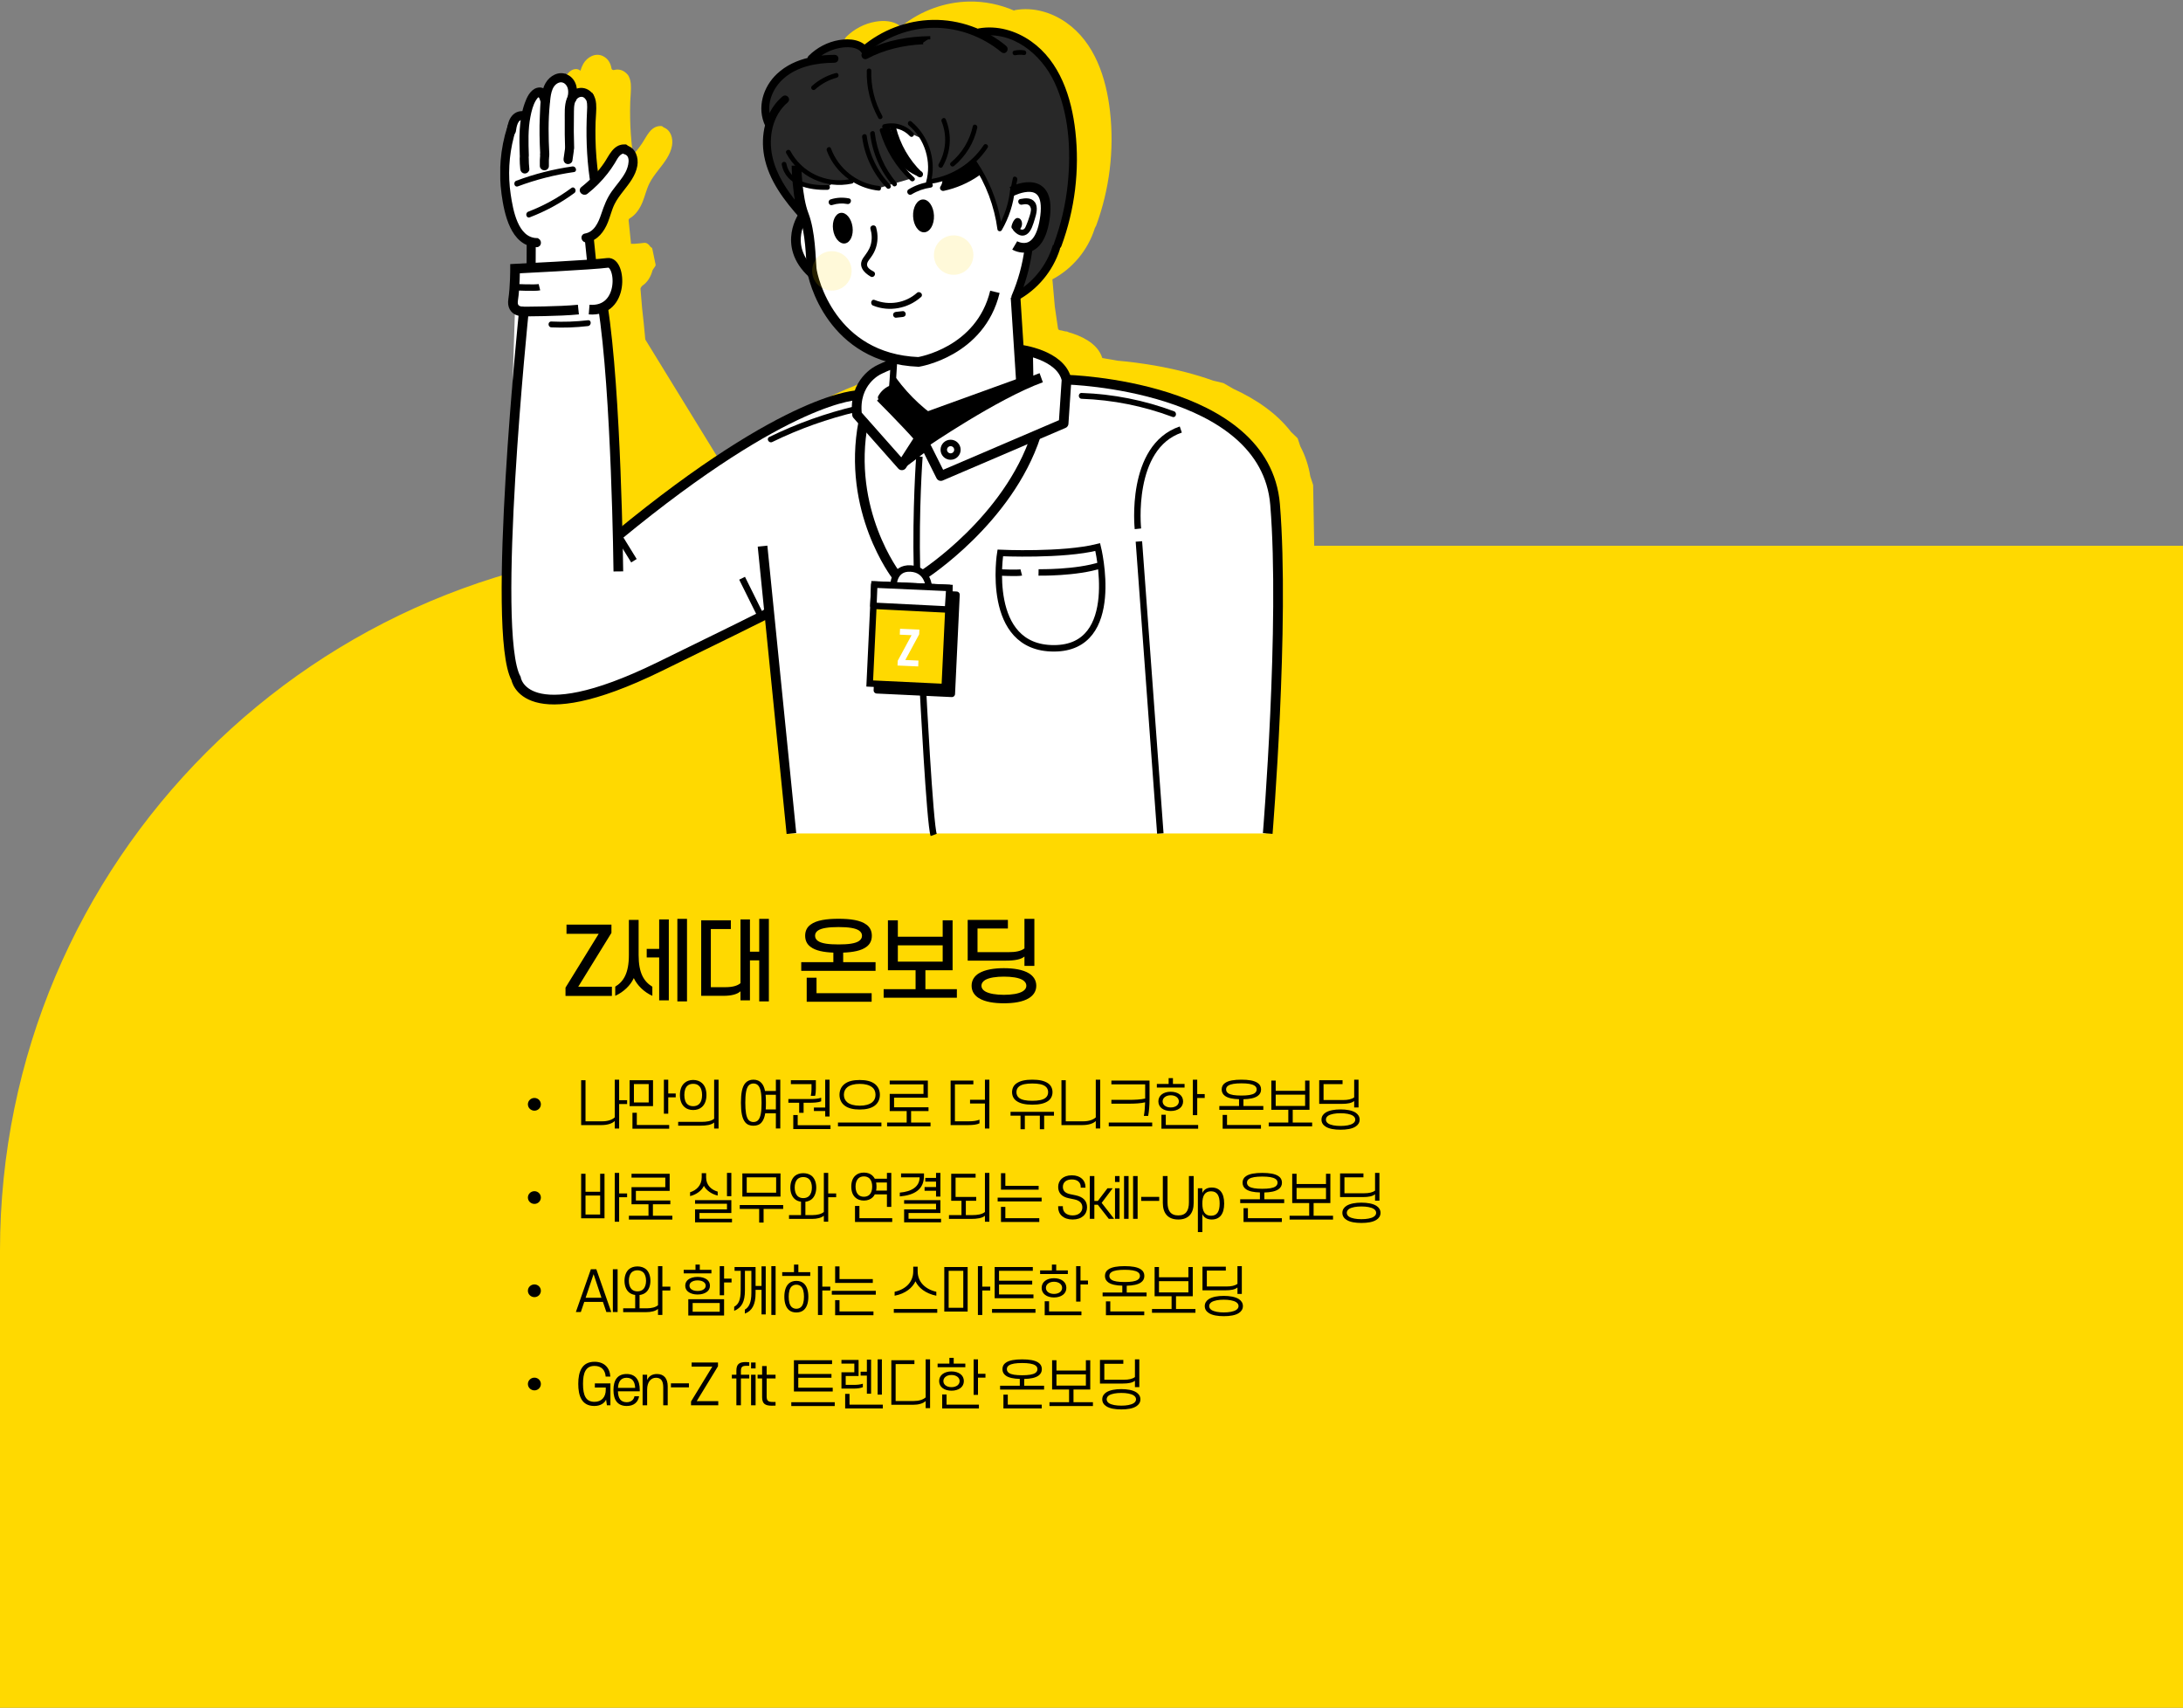 <svg width="960" height="751" viewBox="0 0 960 751" fill="none" xmlns="http://www.w3.org/2000/svg">
<rect x="0" y="0" width="960" height="751" fill="#808080" stroke="none"/>
<path d="M960 240H310C138.792 240 0 378.791 0 550V764H960V240Z" fill="#FFD900"/>
<path d="M248.687 434.32L263.287 410.64H249.127V406.6H268.887V410.24L254.287 433.92H269.087V437.96H248.687V434.32ZM278.72 430.12C277.28 433.32 274.24 436.24 270.56 437.92V433.88C274.2 431.68 276.56 428 276.56 419.96V404.52H280.84V419.96C280.84 428.04 283.2 431.64 286.88 433.92V437.92C283.2 436.28 280.2 433.28 278.72 430.12ZM294.12 439.92H289.88V421.04H284.4V417.28H289.88V404.32H294.12V439.92ZM302.12 440.36H297.88V404.08H302.12V440.36ZM318.159 437.92H308.359V404.72H321.399V408.56H312.599V434.12H318.999C321.999 434.12 324.239 433.56 325.639 432.36V404.32H329.799V418.52H333.879V404.08H338.119V440.36H333.879V422.32H329.799V439.92H325.639V435.92C324.239 437.24 321.639 437.92 318.159 437.92ZM354.078 411.48C354.078 409.36 354.918 407.72 356.478 406.6C359.078 404.64 363.558 404.04 368.758 404.04C373.958 404.04 378.398 404.64 380.998 406.6C382.558 407.72 383.398 409.36 383.398 411.48C383.398 413.64 382.558 415.28 380.998 416.4C378.758 418.08 375.118 418.76 370.798 418.92V423.12H385.038V426.92H352.358V423.12H366.478V418.92C362.278 418.76 358.678 418.08 356.478 416.4C354.918 415.28 354.078 413.64 354.078 411.48ZM358.438 411.48C358.438 412.48 358.878 413.2 359.718 413.8C361.318 414.92 364.398 415.32 368.758 415.32C373.078 415.32 376.158 414.92 377.758 413.8C378.598 413.2 379.078 412.48 379.078 411.48C379.078 410.52 378.598 409.8 377.758 409.2C376.158 408.12 373.078 407.68 368.758 407.68C364.398 407.68 361.318 408.12 359.718 409.2C358.878 409.8 358.438 410.52 358.438 411.48ZM359.078 429.96V436.76H383.318V440.52H354.758V429.96H359.078ZM394.836 411.92H414.556V404.72H418.916V426.68H406.956V435H420.796V438.76H388.596V435H402.636V426.68H390.476V404.72H394.836V411.92ZM414.556 422.88V415.72H394.836V422.88H414.556ZM442.315 422.44H425.555V404.52H443.235V408.32H429.875V418.72H443.395C446.755 418.72 448.995 418.24 450.515 417.08V404.08H454.875V424.76H450.515V420.64C449.035 421.88 446.435 422.44 442.315 422.44ZM441.475 441.2C437.315 441.2 433.195 440.64 430.435 438.92C428.515 437.72 427.275 435.92 427.275 433.48C427.275 431.04 428.515 429.24 430.435 428.04C433.195 426.36 437.315 425.76 441.475 425.76C445.635 425.76 449.795 426.36 452.515 428.04C454.435 429.24 455.715 431.04 455.715 433.48C455.715 435.92 454.435 437.72 452.515 438.92C449.795 440.64 445.635 441.2 441.475 441.2ZM441.475 429.48C438.195 429.48 434.995 429.88 433.155 431C432.195 431.64 431.595 432.44 431.595 433.48C431.595 434.52 432.195 435.32 433.155 435.92C434.995 437.04 438.195 437.48 441.475 437.48C444.795 437.48 447.995 437.04 449.795 435.92C450.755 435.32 451.355 434.52 451.355 433.48C451.355 432.44 450.755 431.64 449.795 431C447.995 429.88 444.795 429.48 441.475 429.48Z" fill="black"/>
<g clip-path="url(#clip0_1017_5736)">
<path d="M577.934 242.684L577.954 240.9L577.473 213.402C577.473 213.31 577.453 213.211 577.427 213.125L576.247 209.57C576.234 209.531 576.221 209.485 576.214 209.439C575.437 204.64 573.941 200.288 571.865 196.345C571.845 196.305 571.826 196.259 571.812 196.22L570.725 192.948C570.679 192.803 570.593 192.671 570.488 192.573L567.819 190.005C567.819 190.005 567.76 189.946 567.733 189.913C564.603 185.845 560.808 182.296 556.584 179.202L556.551 179.169L556.492 179.136C552.175 175.983 547.418 173.304 542.469 171.026C542.442 171.013 542.423 171.006 542.396 170.993L538.126 168.524C538.047 168.478 537.962 168.445 537.876 168.426L533.645 167.425C533.645 167.425 533.579 167.405 533.553 167.399C517.204 161.533 500.414 159.387 491.485 158.617C491.459 158.617 491.432 158.617 491.406 158.604L484.757 157.445L484.744 157.432C483.696 154.009 481.159 151.481 478.214 149.637C475.505 147.946 472.467 146.826 469.924 146.109C469.825 146.083 469.739 146.03 469.654 145.977C469.41 145.813 469.107 145.74 468.81 145.76C468.711 145.76 468.613 145.76 468.52 145.74C468.092 145.635 467.69 145.543 467.314 145.457C467.09 145.352 466.853 145.299 466.609 145.312C466.398 145.266 466.194 145.233 466.01 145.194C465.614 145.121 465.318 144.805 465.258 144.41L463.848 134.72C463.848 134.72 463.848 134.687 463.848 134.667L462.801 122.818C462.833 122.804 462.873 122.798 462.913 122.785C471.65 118.084 478.306 110.125 481.35 100.685C481.377 100.593 481.396 100.507 481.403 100.428C481.568 100.257 481.66 100.027 481.686 99.79C481.818 99.684 481.937 99.54 482.009 99.336C487.92 83.312 490.055 66.005 488.144 49.034C486.49 34.367 481.495 18.732 468.856 9.897C462.352 5.348 454.333 3.037 446.439 4.426C446.241 4.459 446.083 4.545 445.957 4.65C439.724 1.958 432.943 0.555 426.136 0.681C415.481 0.878 405.102 4.683 396.759 11.266C396.437 11.523 395.975 11.549 395.646 11.299C392.766 9.127 388.681 8.923 385.056 9.528C380.134 10.358 375.574 12.774 372.042 16.289C371.89 16.434 371.805 16.599 371.759 16.763C371.679 17.073 371.469 17.323 371.159 17.402C366.375 18.6 361.881 20.7 358.177 24.149C352.247 29.679 349.532 38.428 352.985 45.986C353.07 46.17 353.09 46.381 353.044 46.585C351.983 50.831 351.904 55.367 352.695 59.652C354.645 70.238 361.531 79.165 368.563 86.972L368.437 87.255C367.989 88.078 367.469 89.178 367.014 90.508C367.007 90.527 367.001 90.547 366.988 90.567L366.039 92.739C365.986 92.864 365.96 93.003 365.96 93.141L366.026 95.116C366.026 95.116 366.026 95.175 366.026 95.201C365.92 96.465 365.947 97.815 366.151 99.23C366.151 99.257 366.157 99.29 366.157 99.316L366.204 100.784C366.204 100.942 366.256 101.1 366.335 101.238L366.724 101.877C366.757 101.936 366.783 101.995 366.803 102.054C367.62 104.569 369.116 107.209 371.561 109.849L371.581 109.882L374.309 115.385C374.328 115.425 374.342 115.464 374.355 115.504C375.66 119.539 377.94 124.918 381.676 130.25C385.498 135.694 390.842 141.079 398.229 144.924C400.067 145.878 402.031 146.741 404.133 147.485C404.146 147.485 404.166 147.498 404.179 147.504L408.12 149.21C408.456 149.354 408.674 149.683 408.68 150.046L408.706 151.395C408.561 151.408 408.397 151.435 408.225 151.474H408.219C406.13 151.922 402.262 153.903 402.262 153.903C402.262 153.903 401.339 154.331 400.067 155.279C398.025 156.806 395.086 159.696 393.596 164.364C393.478 164.726 393.168 164.996 392.786 165.022C392.028 165.081 390.605 165.239 388.476 165.694C388.457 165.694 388.437 165.7 388.417 165.707L382.658 166.523C382.565 166.536 382.48 166.563 382.394 166.602L376.088 169.545C376.088 169.545 376.055 169.558 376.035 169.565C370.948 171.54 364.668 174.364 357.13 178.399L357.09 178.419L357.051 178.445C350.323 182.046 342.593 186.608 333.796 192.402L322.877 198.952C322.844 198.972 322.804 198.998 322.771 199.024L317.915 202.902C317.473 203.251 316.828 203.139 316.538 202.658L283.886 149.479C283.814 149.354 283.768 149.216 283.754 149.071C283.333 144.312 282.871 139.743 282.364 135.477L281.665 127.084C281.646 126.879 281.698 126.669 281.817 126.498L282.193 125.925C282.259 125.826 282.344 125.741 282.45 125.668C284.802 124.095 286.225 121.613 286.924 118.96C286.95 118.861 286.99 118.769 287.049 118.69L288.163 117.038C288.301 116.827 288.354 116.57 288.301 116.327L286.858 109.395C286.799 109.098 286.601 108.855 286.324 108.736C286.16 108.664 286.021 108.539 285.922 108.381C285.198 107.275 284.255 106.649 283.168 106.807C282.305 106.933 280.842 107.071 278.97 107.222C278.944 107.222 278.918 107.222 278.891 107.222H277.442C277.461 107.104 277.474 106.979 277.461 106.84C277.125 103.536 276.783 100.231 276.447 96.926C276.407 96.551 276.605 96.202 276.934 96.018C279.616 94.471 281.441 91.647 282.608 88.743C283.682 86.084 284.295 83.24 285.58 80.659C286.654 78.493 288.136 76.571 289.613 74.668C292.097 71.476 294.851 68.092 295.537 63.984C296.057 60.864 295.016 57.243 291.906 56.051C291.794 56.005 291.695 55.926 291.616 55.834C291.412 55.597 291.108 55.433 290.706 55.419C286.153 55.281 284.433 59.988 282.285 63.148C281.488 64.32 280.638 65.445 279.741 66.538C279.221 67.164 278.193 66.868 278.094 66.058C277.54 61.443 277.204 56.802 277.112 52.154C277.066 49.692 277.079 47.237 277.158 44.775C277.244 42.167 277.613 39.501 277.402 36.894C277.27 35.255 276.789 33.906 276.058 32.793C276.025 32.793 275.998 32.793 275.965 32.8C274.351 30.805 272.097 30.219 270.074 30.779C269.547 30.924 268.987 30.594 268.901 30.048C268.532 27.81 267.419 25.789 265.159 24.669C261.864 23.044 258.206 25.111 256.52 28.04C255.973 28.995 255.557 30.041 255.241 31.134C255.195 31.088 255.156 31.049 255.103 31.003C254.292 30.331 253.225 30.219 252.236 30.529C249.535 31.371 248.19 34.551 247.327 36.967C247.07 37.691 246.846 38.415 246.642 39.153C246.615 39.238 246.582 39.324 246.53 39.396L245.923 40.351C245.759 40.607 245.489 40.792 245.185 40.805C243.835 40.871 242.589 41.489 241.66 42.582C240.612 43.813 240.144 45.301 239.854 46.842C239.802 47.006 239.742 47.164 239.69 47.329C236.685 56.716 235.874 66.782 237.219 76.538C238.207 83.734 240.362 94.885 247.703 98.236C248.045 98.394 248.276 98.723 248.269 99.099L248.223 108.591C248.223 108.782 248.256 108.947 248.315 109.092C246.068 109.21 244.309 109.296 243.327 109.349C242.833 109.375 242.451 109.77 242.444 110.264C242.418 112.508 242.279 118.624 241.594 123.088C241.337 124.753 241.66 125.879 242.233 126.642C242.352 126.807 242.431 126.998 242.424 127.195L239.34 221.269L239.189 226.292C239.031 230.465 238.906 234.58 238.82 238.589V238.622V238.628C238.55 251.09 238.655 262.545 239.334 271.617C239.334 271.636 239.334 271.649 239.334 271.669L239.413 276.771C239.413 276.863 239.426 276.949 239.459 277.034L240.085 279.009C240.098 279.055 240.111 279.108 240.118 279.154C240.757 283.743 241.64 287.284 242.813 289.47C242.853 289.549 242.879 289.621 242.899 289.707C242.985 290.115 243.34 291.55 244.553 293.17C246.009 295.112 248.698 297.317 253.62 298.318C253.712 298.338 253.805 298.37 253.884 298.417L255.004 299.049C255.188 299.147 255.393 299.187 255.604 299.16L257.712 298.844C257.772 298.838 257.824 298.831 257.884 298.838C264.144 299.134 272.994 297.778 285.494 293.242C285.52 293.236 285.547 293.222 285.573 293.216L293.665 291.122C293.731 291.103 293.79 291.083 293.85 291.05L347.403 264.052C347.403 264.052 347.443 264.033 347.469 264.026L352.299 262.031C352.853 261.801 353.479 262.15 353.578 262.742L355.779 276.297C355.779 276.297 355.779 276.337 355.785 276.363L363.185 365.841C363.232 366.322 363.634 366.69 364.115 366.69H426.36C426.419 366.96 426.479 367.178 426.531 367.329L426.485 366.69H571.826C572.267 366.69 572.649 366.381 572.741 365.946L572.853 365.4L573.427 366.69C573.427 366.69 578.613 294.342 577.914 242.684H577.934ZM374.144 21.911L373.024 20.107C373.617 20.555 373.966 21.187 374.144 21.911ZM369.314 20.246L368.543 21.128C368.78 20.805 369.037 20.509 369.314 20.246Z" fill="#FFD900"/>
<path d="M408.558 289.452L409.475 289.492L411.4 294.853L411.474 294.856L413.862 289.684L414.779 289.725L414.5 296.069L413.781 296.037L413.993 291.217L413.931 291.215L411.737 295.948L411.043 295.917L409.272 291.01L409.21 291.008L408.998 295.828L408.28 295.796L408.558 289.452ZM407.587 306.777L407.611 306.219L411.255 301.264L407.798 301.112L407.828 300.431L412.202 300.622L412.178 301.18L408.534 306.135L411.991 306.287L411.961 306.968L407.587 306.777Z" fill="white"/>
<path d="M234.062 121.126L234.622 106.472L227.572 102.515L223.328 90.04L222.484 66.69L225.918 52.813L229.252 50.278L233.344 43.86L237.179 40.489L240.085 43.419L241.588 36.625L246.892 34.189L250.76 38.804L253.574 41.299L259.656 43.076L260.447 49.574L259.722 63.471L261.403 77.611L263.59 78.625L268.058 72.516L274.391 65.281L278.232 71.463L276.605 76.927L271.61 85.261L265.119 97.242L259.683 103.918L260.5 116.017H268.5L271.05 126.287" fill="white"/>
<path d="M351.179 57.651V87.124L352.609 95.754L350.006 101.705L350.263 109.809L355.64 118.664L365.736 139.025L382.289 153.699L392.74 158.222L392.971 170.091L414.295 189.195L443.684 173.778L450.537 161.507L447.908 143.456L446.722 130.046L459.559 120.171L464.751 64.01L421.247 44.136L375.6 46.894" fill="white"/>
<path d="M227.051 118.611L266.99 116.018L270.806 117.716L272.433 125.504L267.076 133.456L265.692 135.563L268.499 169.137L270.509 201.184L271.643 235.936L306.884 207.773L341.15 187.208L366.579 175.332L377.518 173.778L384.134 164.061L392.292 160.25L392.74 165.273L395.527 175.187L407.29 187.55L415.039 187.938L425.615 182.573L452.58 168.959L453.081 154.628L462.28 158.406L468.823 166.207L494.147 170.625L522.074 177.221L540.611 187.938L554.712 201.5L561.533 222.039L562.014 249.675L561.566 286.824L558.923 339.041L557.744 361.332L556.656 366.526H347.337L339.858 285.106L337.46 270.359L331.509 272.822L277.83 299.872L256.48 305.395L239.347 307.989L228.613 301.959L223.479 285.685L222.88 247.404L223.394 230.051" fill="white"/>
<path d="M352.22 92.832L344.978 85.254L338.771 71.818L337.045 62.167L338.422 54.241L335.938 48.356L337.736 40.456L341.532 34.946L348.082 29.778L354.019 26.987L356.708 26.677L359.469 22.886L367.403 19.785L372.233 19.094L378.098 20.127L379.475 21.161L384.305 19.094L392.924 13.926L404.654 10.825H411.553L422.248 11.516L426.729 13.241L430.88 14.281L432.594 13.932L440.528 14.624L446.735 16.349L452.6 19.449L459.15 25.65L462.946 31.16L468.461 42.187L471.222 56.315L472.257 70.1L470.53 85.952L468.118 98.355L463.288 112.482L458.115 120.408L452.251 126.267L446.735 130.059L450.531 118.341L452.257 110.764L452.409 108.565L456.712 104.958L458.992 98.816L459.862 92.114L458.906 86.103L455.881 82.338L451.743 81.996L446.827 83.398L444.962 84.188L444.844 89.579L443.809 91.989L441.74 96.465C441.74 96.465 440.363 99.224 440.014 99.566C439.664 99.908 438.979 97.499 438.979 97.499L436.91 88.539L431.394 76.137L428.291 70.969L420.706 76.479L413.122 78.888L408.641 79.922L408.983 74.754L408.291 65.794L405.53 60.969C405.53 60.969 400.7 58.902 398.631 57.526C396.562 56.15 389.663 55.459 389.663 55.459L388.971 56.15L388.628 58.908L395.527 72.002L400.957 78.427L386.559 82.687L376.898 79.928L374.137 78.895L371.376 80.62H366.204L363.792 82.344L354.823 81.653L350.896 80.238L352.234 92.851L352.22 92.832Z" fill="#282828"/>
<path d="M371.556 107.058C373.918 106.732 375.416 103.458 374.903 99.745C374.39 96.031 372.059 93.285 369.698 93.611C367.337 93.937 365.838 97.211 366.351 100.924C366.865 104.637 369.195 107.384 371.556 107.058Z" fill="black"/>
<path d="M406.451 102.161C408.985 102.05 410.897 98.726 410.721 94.738C410.545 90.75 408.349 87.607 405.814 87.719C403.28 87.83 401.368 91.153 401.544 95.142C401.72 99.13 403.916 102.273 406.451 102.161Z" fill="black"/>
<path d="M446.234 107.927C446.234 107.927 457.252 114.464 459.618 94.971C461.984 75.472 444.943 84.175 444.943 84.175" stroke="black" stroke-width="4.257" stroke-linejoin="round"/>
<path d="M350.263 72.825C350.263 72.825 350.487 86.643 353.486 94.411C356.484 102.179 356.504 113.575 356.932 118.084C357.36 122.594 365.663 157.596 403.923 159.157C403.923 159.157 431.124 154.884 437.523 128.341" stroke="black" stroke-width="4.257" stroke-linejoin="round"/>
<path d="M391.495 81.331C385.821 75.413 382.23 67.908 381.149 59.791C380.971 58.474 378.948 58.909 379.126 60.225C380.246 68.665 384.055 76.558 389.953 82.707C390.875 83.668 392.424 82.299 391.501 81.331H391.495Z" fill="black"/>
<path d="M394.196 80.245C388.911 74.07 385.636 66.505 384.694 58.441C384.542 57.124 382.519 57.559 382.671 58.876C383.653 67.282 387.145 75.195 392.648 81.627C393.517 82.641 395.059 81.265 394.196 80.251V80.245Z" fill="black"/>
<path d="M386.493 81.759C376.991 80.778 368.701 74.201 365.426 65.268C364.971 64.024 363.126 64.965 363.581 66.203C365.472 71.364 368.965 75.755 373.366 78.882C362.994 80.718 352.596 75.761 347.595 66.426C346.969 65.255 345.117 66.189 345.749 67.361C351.331 77.756 363.08 83.2 374.638 80.738C375.014 80.659 375.238 80.435 375.35 80.159C378.691 82.134 382.454 83.418 386.374 83.819C387.699 83.957 387.817 81.89 386.493 81.759Z" fill="black"/>
<path d="M364.022 81.416C357.044 81.607 347.41 80.277 345.809 71.969C345.558 70.666 343.529 71.094 343.786 72.404C345.578 81.679 355.937 83.7 363.904 83.483C365.222 83.444 365.36 81.383 364.022 81.423V81.416Z" fill="black"/>
<path d="M402.018 78.085C395.863 72.378 391.33 65.169 388.944 57.111C388.892 56.94 388.812 56.802 388.714 56.697C388.845 56.723 388.997 56.716 389.162 56.677C393.148 55.643 397.32 56.835 400.12 59.87C401.023 60.85 402.572 59.475 401.669 58.494C398.394 54.939 393.425 53.438 388.733 54.649C387.87 54.873 387.778 55.867 388.213 56.387C387.521 56.203 386.671 56.677 386.928 57.546C389.412 65.933 394.058 73.503 400.476 79.461C401.445 80.356 403 78.994 402.025 78.085H402.018Z" fill="black"/>
<path d="M444.244 83.272C443.743 88.236 442.373 93.028 440.192 97.485C438.511 88.071 434.887 79.079 429.536 71.126C429.484 71.054 429.431 70.988 429.372 70.929C431.217 69.138 432.877 67.144 434.314 64.971C435.052 63.859 433.325 62.713 432.594 63.826C427.368 71.732 419.013 77.111 409.702 78.69C411.54 69.395 408.1 59.553 400.779 53.424C399.758 52.569 398.618 54.3 399.633 55.142C406.769 61.107 409.807 71.205 407.237 80.126C406.875 81.376 408.746 82.041 409.168 80.856C416.113 79.882 422.624 76.847 427.863 72.305C433.595 80.902 437.272 90.645 438.643 100.889C438.762 101.758 440.08 101.995 440.515 101.244C443.704 95.741 445.668 89.704 446.307 83.378C446.439 82.054 444.376 81.936 444.244 83.259V83.272Z" fill="black"/>
<path d="M353.486 94.418C353.486 94.418 343.601 107.611 357.156 120.178" stroke="black" stroke-width="4.257" stroke-linejoin="round"/>
<path d="M367.548 32.128C363.634 33.188 360.095 35.09 357.07 37.796C356.075 38.685 357.452 40.232 358.447 39.343C361.209 36.874 364.411 35.123 367.983 34.156C369.261 33.807 368.839 31.786 367.548 32.135V32.128Z" fill="black"/>
<path d="M409.095 16.605C399.718 16.697 390.308 18.356 381.847 22.457C379.211 18.086 373.775 17.527 369.109 18.31C364.187 19.14 359.627 21.555 356.095 25.071C355.798 25.367 355.732 25.723 355.812 26.045C350.81 27.21 346.092 29.343 342.23 32.938C336.221 38.533 333.519 47.44 337.17 55.064C336.036 59.395 335.937 64.05 336.741 68.441C338.692 79.026 345.578 87.953 352.609 95.761C352.649 95.807 352.695 95.846 352.741 95.879C353.433 96.656 354.929 95.787 354.408 94.681C352.662 90.975 351.871 87.005 352.062 82.91C352.121 81.581 350.059 81.456 349.999 82.792C349.874 85.399 350.131 87.973 350.738 90.461C345.446 84.141 340.741 77.117 338.968 69C337.077 60.343 338.949 50.409 345.953 44.491C346.975 43.629 345.598 42.088 344.576 42.944C341.657 45.413 339.548 48.527 338.184 51.963C336.221 45.354 339.166 38.244 344.392 33.774C350.626 28.455 358.981 26.927 366.955 26.888C368.279 26.888 368.411 24.821 367.073 24.827C364.292 24.84 361.472 25.031 358.704 25.473C361.367 23.175 364.503 21.496 367.95 20.66C371.969 19.679 377.551 19.423 380.009 23.405C378.948 24.07 379.857 25.821 381.01 25.203C388.687 21.101 397.293 19.166 405.952 18.758" fill="black"/>
<path d="M409.095 16.605C399.718 16.697 390.308 18.356 381.847 22.457C379.211 18.086 373.775 17.527 369.109 18.31C364.187 19.14 359.627 21.555 356.095 25.071C355.798 25.367 355.732 25.723 355.812 26.045C350.81 27.21 346.092 29.343 342.23 32.938C336.221 38.533 333.519 47.44 337.17 55.064C336.036 59.395 335.937 64.05 336.741 68.441C338.692 79.026 345.578 87.953 352.609 95.761C352.649 95.807 352.695 95.846 352.741 95.879C353.433 96.656 354.929 95.787 354.408 94.681C352.662 90.975 351.871 87.005 352.062 82.91C352.121 81.581 350.059 81.456 349.999 82.792C349.874 85.399 350.131 87.973 350.738 90.461C345.446 84.141 340.741 77.117 338.968 69C337.077 60.343 338.949 50.409 345.953 44.491C346.975 43.629 345.598 42.088 344.576 42.944C341.657 45.413 339.548 48.527 338.184 51.963C336.221 45.354 339.166 38.244 344.392 33.774C350.626 28.455 358.981 26.927 366.955 26.888C368.279 26.888 368.411 24.821 367.073 24.827C364.292 24.84 361.472 25.031 358.704 25.473C361.367 23.175 364.503 21.496 367.95 20.66C371.969 19.679 377.551 19.423 380.009 23.405C378.948 24.07 379.857 25.821 381.01 25.203C388.687 21.101 397.293 19.166 405.952 18.758" stroke="black" stroke-width="1.419"/>
<path d="M415.922 52.471C415.421 51.239 413.576 52.181 414.077 53.405C416.561 59.495 416.08 66.466 412.798 72.167C412.139 73.319 413.859 74.471 414.518 73.313C418.195 66.934 418.696 59.284 415.915 52.471H415.922Z" fill="black"/>
<path d="M427.81 55.492C426.439 61.765 423.105 67.322 418.176 71.442C417.154 72.298 418.531 73.839 419.553 72.99C424.726 68.664 428.337 62.753 429.773 56.163C430.057 54.873 428.099 54.201 427.816 55.498L427.81 55.492Z" fill="black"/>
<path d="M442.017 20.72C433.167 13.373 421.714 9.239 410.189 9.456C398.921 9.667 387.962 13.893 379.396 21.187C378.381 22.049 379.758 23.596 380.773 22.734C389.05 15.69 399.738 11.582 410.637 11.51C421.655 11.444 432.416 15.42 440.877 22.438C441.905 23.287 443.038 21.562 442.024 20.72H442.017Z" fill="black"/>
<path d="M442.017 20.72C433.167 13.373 421.714 9.239 410.189 9.456C398.921 9.667 387.962 13.893 379.396 21.187C378.381 22.049 379.758 23.596 380.773 22.734C389.05 15.69 399.738 11.582 410.637 11.51C421.655 11.444 432.416 15.42 440.877 22.438C441.905 23.287 443.038 21.562 442.024 20.72H442.017Z" stroke="black" stroke-width="1.419"/>
<path d="M472.197 57.796C470.543 43.129 465.548 27.494 452.909 18.659C446.406 14.11 438.386 11.799 430.492 13.188C429.18 13.419 429.609 15.44 430.927 15.21C445.496 12.649 458.313 23.208 464.25 35.663C470.807 49.422 471.789 66.012 470.267 80.955C469.344 90.007 467.255 98.894 464.105 107.433C463.644 108.684 465.608 109.348 466.062 108.098C471.973 92.074 474.108 74.767 472.197 57.796Z" fill="black" stroke="black" stroke-width="1.419"/>
<path d="M445.411 78.362C445.101 79.869 444.791 81.377 444.481 82.885C444.218 84.175 446.175 84.853 446.438 83.549C446.748 82.042 447.058 80.534 447.368 79.027C447.631 77.737 445.674 77.058 445.411 78.362Z" fill="black"/>
<path d="M450.373 22.128C448.936 21.931 447.5 21.983 446.076 22.26C444.771 22.517 445.2 24.538 446.511 24.281C447.763 24.038 448.995 24.018 450.254 24.189C451.572 24.367 451.691 22.306 450.373 22.128Z" fill="black"/>
<path d="M463.446 108.783C460.87 116.768 455.605 123.628 448.607 128.177C450.939 122.107 452.521 115.787 453.358 109.322C453.529 107.999 451.46 107.887 451.295 109.204C450.359 116.478 448.409 123.549 445.523 130.296C445.167 131.132 446.208 131.962 446.972 131.554C455.71 126.853 462.366 118.894 465.41 109.454C465.819 108.19 463.861 107.519 463.453 108.789L463.446 108.783Z" fill="black"/>
<path d="M463.446 108.783C460.87 116.768 455.605 123.628 448.607 128.177C450.939 122.107 452.521 115.787 453.358 109.322C453.529 107.999 451.46 107.887 451.295 109.204C450.359 116.478 448.409 123.549 445.523 130.296C445.167 131.132 446.208 131.962 446.972 131.554C455.71 126.853 462.366 118.894 465.41 109.454C465.819 108.19 463.861 107.519 463.453 108.789L463.446 108.783Z" stroke="black" stroke-width="1.419"/>
<path d="M464.817 107.4C463.486 107.321 463.367 109.388 464.698 109.461C466.029 109.533 466.148 107.473 464.817 107.4Z" fill="black"/>
<path d="M393.135 158.946C393.135 158.946 392.331 174.238 391.475 178.952" stroke="black" stroke-width="2.838" stroke-linejoin="round"/>
<path d="M446.603 130.757L449.134 170.177" stroke="black" stroke-width="4.257" stroke-linejoin="round"/>
<path d="M448.455 153.692C448.455 153.692 466.451 155.832 469.021 166.964L467.736 186.226L413.748 209.34L406.466 194.784C406.466 194.784 437.747 173.383 457.885 166.102" stroke="black" stroke-width="4.257" stroke-linejoin="round"/>
<path d="M387.185 174.666C387.185 174.666 397.899 185.371 404.324 192.645L396.614 204.633L376.905 182.375C375.192 167.82 386.335 162.685 386.335 162.685C386.335 162.685 391.547 160.012 393.142 160.17" stroke="black" stroke-width="4.257" stroke-linejoin="round"/>
<path d="M469.028 166.964C469.028 166.964 556.452 169.249 560.735 221.901C565.018 274.553 557.5 366.526 557.5 366.526" stroke="black" stroke-width="4.257" stroke-miterlimit="10"/>
<path d="M377.518 173.778C377.518 173.778 347.337 173.383 271.926 235.456" stroke="black" stroke-width="4.257" stroke-miterlimit="10"/>
<path d="M500.842 238.108L510.265 366.526" stroke="black" stroke-width="2.838" stroke-miterlimit="10"/>
<path d="M271.926 251.288C271.926 251.288 271.069 172.099 265.073 134.43" stroke="black" stroke-width="4.257" stroke-miterlimit="10"/>
<path d="M336.623 270.122C336.623 270.122 349.479 264.131 289.922 293.235C230.365 322.346 226.939 298.37 226.939 298.37C215.796 278.252 230.365 136.991 230.365 136.991C230.365 136.991 246.22 136.991 254.358 136.135" stroke="black" stroke-width="4.257" stroke-miterlimit="10"/>
<path d="M418.038 200.775C419.693 200.775 421.036 199.434 421.036 197.78C421.036 196.126 419.693 194.785 418.038 194.785C416.382 194.785 415.039 196.126 415.039 197.78C415.039 199.434 416.382 200.775 418.038 200.775Z" stroke="black" stroke-width="2.838" stroke-linejoin="round"/>
<path d="M335.338 240.163L348.036 366.526" stroke="black" stroke-width="4.257" stroke-linejoin="round"/>
<path d="M271.926 235.449L278.779 246.581" stroke="black" stroke-width="2.838" stroke-miterlimit="10"/>
<path d="M230.366 136.998C230.366 136.998 224.797 137.426 225.654 131.863C226.511 126.3 226.511 118.163 226.511 118.163C226.511 118.163 261.218 116.452 267.215 115.596C273.211 114.74 274.925 137.426 259.077 136.142" stroke="black" stroke-width="4.257" stroke-miterlimit="10"/>
<path d="M226.227 126.287C226.227 126.287 235.505 126.722 237.225 126.294" stroke="black" stroke-width="2.838" stroke-miterlimit="10"/>
<path d="M392.878 257.739C392.878 257.739 392.753 249.576 400.469 250.011C408.179 250.439 408.476 258.253 408.476 258.253L392.878 257.739Z" fill="white" stroke="black" stroke-width="2.838" stroke-miterlimit="10"/>
<path d="M406.249 252.637C406.249 252.637 443.388 228.76 455.565 191.44" stroke="black" stroke-width="4.257" stroke-miterlimit="10"/>
<path d="M394.13 253.065C394.13 253.065 372.161 224.587 379.673 185.502" stroke="black" stroke-width="4.257" stroke-miterlimit="10"/>
<path d="M404.324 200.782C404.324 200.782 402.591 224.152 403.244 250.563" stroke="black" stroke-width="2.838" stroke-miterlimit="10"/>
<path d="M405.827 302.373C405.827 302.373 408.891 362.457 410.604 367.171" stroke="black" stroke-width="2.838" stroke-miterlimit="10"/>
<path d="M482.734 240.59C467.308 244.441 439.889 243.157 439.889 243.157C439.889 243.157 433.035 285.105 463.453 285.105C493.871 285.105 482.734 240.59 482.734 240.59Z" fill="white"/>
<path d="M482.734 240.59C467.308 244.441 439.889 243.157 439.889 243.157C439.889 243.157 433.035 285.105 463.453 285.105C493.871 285.105 482.734 240.59 482.734 240.59Z" stroke="black" stroke-width="2.838"/>
<path d="M500.414 232.546C500.414 232.546 496.559 196.589 519.267 188.886" stroke="black" stroke-width="2.838" stroke-miterlimit="10"/>
<path d="M334.6 270.925L326.343 254.283" stroke="black" stroke-width="2.838" stroke-linejoin="round"/>
<path d="M258.549 140.829C253.205 141.455 247.848 141.639 242.47 141.389C240.816 141.31 240.823 143.877 242.47 143.956C247.841 144.207 253.205 144.022 258.549 143.397C260.17 143.206 260.19 140.639 258.549 140.829Z" fill="black"/>
<path d="M420.642 261.538L387.665 259.979L385.6 303.569L418.577 305.129L420.642 261.538Z" fill="black" stroke="black" stroke-width="2.838" stroke-linejoin="round"/>
<path d="M417.512 258.543L384.535 256.983L382.47 300.574L415.447 302.134L417.512 258.543Z" fill="#FFD900" stroke="black" stroke-width="2.838"/>
<path d="M416.884 268.042L384.075 266.396L384.463 257.081L417.497 258.556L416.884 268.042Z" fill="white" stroke="black" stroke-width="2.838" stroke-linejoin="round"/>
<path d="M456.712 251.728C456.712 251.728 473.35 252.044 484.131 248.509" stroke="black" stroke-width="2.838" stroke-linejoin="round"/>
<path d="M439.236 251.735C439.236 251.735 447.657 252.117 449.114 251.735" stroke="black" stroke-width="2.838" stroke-linejoin="round"/>
<path d="M232.329 106.985L232.277 117.366C232.27 119.019 234.84 119.019 234.847 117.366L234.899 106.985C234.906 105.333 232.336 105.333 232.329 106.985Z" fill="black"/>
<path d="M232.329 106.985L232.277 117.366C232.27 119.019 234.84 119.019 234.847 117.366L234.899 106.985C234.906 105.333 232.336 105.333 232.329 106.985Z" stroke="black" stroke-width="1.419"/>
<path d="M261.515 115.629C261.152 112.081 260.79 108.533 260.427 104.984C260.263 103.358 257.686 103.338 257.857 104.984C258.22 108.533 258.582 112.081 258.945 115.629C259.109 117.255 261.686 117.275 261.515 115.629Z" fill="black"/>
<path d="M261.515 115.629C261.152 112.081 260.79 108.533 260.427 104.984C260.263 103.358 257.686 103.338 257.857 104.984C258.22 108.533 258.582 112.081 258.945 115.629C259.109 117.255 261.686 117.275 261.515 115.629Z" stroke="black" stroke-width="1.419"/>
<path d="M275.504 64.676C273.91 64.215 273.231 66.69 274.819 67.151C278.549 68.231 276.967 73.655 275.728 76.005C274.114 79.066 271.735 81.634 269.719 84.418C267.511 87.466 266.285 90.738 265.099 94.28C263.788 98.197 261.864 102.621 257.33 103.404C255.703 103.687 256.394 106.163 258.015 105.879C262.378 105.122 265.099 101.396 266.654 97.525C267.729 94.866 268.341 92.022 269.626 89.441C270.7 87.275 272.183 85.353 273.659 83.451C276.143 80.258 278.898 76.874 279.583 72.766C280.124 69.494 278.964 65.676 275.504 64.669V64.676Z" fill="black"/>
<path d="M275.504 64.676C273.91 64.215 273.231 66.69 274.819 67.151C278.549 68.231 276.967 73.655 275.728 76.005C274.114 79.066 271.735 81.634 269.719 84.418C267.511 87.466 266.285 90.738 265.099 94.28C263.788 98.197 261.864 102.621 257.33 103.404C255.703 103.687 256.394 106.163 258.015 105.879C262.378 105.122 265.099 101.396 266.654 97.525C267.729 94.866 268.341 92.022 269.626 89.441C270.7 87.275 272.183 85.353 273.659 83.451C276.143 80.258 278.898 76.874 279.583 72.766C280.124 69.494 278.964 65.676 275.504 64.669V64.676Z" stroke="black" stroke-width="1.419"/>
<path d="M274.753 64.209C270.199 64.07 268.48 68.777 266.331 71.937C263.511 76.098 260.019 79.725 256.078 82.832C254.78 83.853 256.612 85.663 257.897 84.649C261.159 82.075 264.091 79.152 266.641 75.867C267.755 74.432 268.796 72.944 269.745 71.397C270.938 69.462 272.078 66.697 274.753 66.783C276.407 66.835 276.407 64.261 274.753 64.215V64.209Z" fill="black"/>
<path d="M274.753 64.209C270.199 64.07 268.48 68.777 266.331 71.937C263.511 76.098 260.019 79.725 256.078 82.832C254.78 83.853 256.612 85.663 257.897 84.649C261.159 82.075 264.091 79.152 266.641 75.867C267.755 74.432 268.796 72.944 269.745 71.397C270.938 69.462 272.078 66.697 274.753 66.783C276.407 66.835 276.407 64.261 274.753 64.215V64.209Z" stroke="black" stroke-width="1.419"/>
<path d="M235.94 105.419C227.031 105.063 224.909 92.391 223.881 85.564C222.61 77.111 223.104 68.362 225.259 60.094C225.436 59.403 225.634 58.698 225.845 57.987C225.212 57.164 224.705 56.229 224.408 55.104C224.356 54.906 224.316 54.709 224.283 54.511C224.099 55.038 223.914 55.571 223.743 56.111C220.738 65.499 219.928 75.558 221.272 85.32C222.432 93.734 225.173 107.558 235.94 107.993C237.594 108.059 237.594 105.491 235.94 105.425V105.419Z" fill="black"/>
<path d="M235.94 105.419C227.031 105.063 224.909 92.391 223.881 85.564C222.61 77.111 223.104 68.362 225.259 60.094C225.436 59.403 225.634 58.698 225.845 57.987C225.212 57.164 224.705 56.229 224.408 55.104C224.356 54.906 224.316 54.709 224.283 54.511C224.099 55.038 223.914 55.571 223.743 56.111C220.738 65.499 219.928 75.558 221.272 85.32C222.432 93.734 225.173 107.558 235.94 107.993C237.594 108.059 237.594 105.491 235.94 105.425V105.419Z" stroke="black" stroke-width="1.419"/>
<path d="M262.51 77.743C261.725 72.173 261.264 66.558 261.159 60.936C261.113 58.474 261.126 56.018 261.205 53.556C261.29 50.949 261.659 48.283 261.449 45.676C261.317 44.037 260.836 42.687 260.104 41.575C259.228 41.654 258.345 41.739 257.468 41.831C257.462 41.917 257.449 42.009 257.442 42.095C257.554 42.213 257.666 42.332 257.765 42.463C259.129 44.241 258.971 46.657 258.865 48.777C258.358 58.717 258.635 68.552 260.025 78.421C260.256 80.053 262.734 79.355 262.503 77.736L262.51 77.743Z" fill="black"/>
<path d="M262.51 77.743C261.725 72.173 261.264 66.558 261.159 60.936C261.113 58.474 261.126 56.018 261.205 53.556C261.29 50.949 261.659 48.283 261.449 45.676C261.317 44.037 260.836 42.687 260.104 41.575C259.228 41.654 258.345 41.739 257.468 41.831C257.462 41.917 257.449 42.009 257.442 42.095C257.554 42.213 257.666 42.332 257.765 42.463C259.129 44.241 258.971 46.657 258.865 48.777C258.358 58.717 258.635 68.552 260.025 78.421C260.256 80.053 262.734 79.355 262.503 77.736L262.51 77.743Z" stroke="black" stroke-width="1.419"/>
<path d="M260.203 41.812C257.211 37.783 251.709 38.975 249.956 43.484C248.796 46.467 249.1 50.008 249.067 53.148C249.02 57.111 249.067 61.075 249.205 65.031C249.264 66.677 251.834 66.69 251.775 65.031C251.61 60.219 251.577 55.413 251.676 50.601C251.722 48.448 251.531 45.92 252.546 43.952C253.633 41.832 256.388 40.963 257.982 43.109C258.958 44.419 261.191 43.142 260.203 41.812Z" fill="black"/>
<path d="M260.203 41.812C257.211 37.783 251.709 38.975 249.956 43.484C248.796 46.467 249.1 50.008 249.067 53.148C249.02 57.111 249.067 61.075 249.205 65.031C249.264 66.677 251.834 66.69 251.775 65.031C251.61 60.219 251.577 55.413 251.676 50.601C251.722 48.448 251.531 45.92 252.546 43.952C253.633 41.832 256.388 40.963 257.982 43.109C258.958 44.419 261.191 43.142 260.203 41.812Z" stroke="black" stroke-width="1.419"/>
<path d="M249.205 33.458C245.91 31.832 242.253 33.899 240.566 36.829C238.247 40.858 238.332 46.473 238.115 50.976C237.845 56.558 237.99 62.147 238.273 67.73C238.359 69.376 240.929 69.382 240.843 67.73C240.467 60.344 240.342 52.924 241.087 45.551C241.416 42.312 241.653 37.757 244.889 35.973C246.701 34.972 248.619 35.571 249.732 37.27C250.833 38.948 250.688 41.068 250.292 42.931C249.95 44.544 252.427 45.235 252.77 43.616C253.574 39.85 253.053 35.354 249.205 33.451V33.458Z" fill="black"/>
<path d="M249.205 33.458C245.91 31.832 242.253 33.899 240.566 36.829C238.247 40.858 238.332 46.473 238.115 50.976C237.845 56.558 237.99 62.147 238.273 67.73C238.359 69.376 240.929 69.382 240.843 67.73C240.467 60.344 240.342 52.924 241.087 45.551C241.416 42.312 241.653 37.757 244.889 35.973C246.701 34.972 248.619 35.571 249.732 37.27C250.833 38.948 250.688 41.068 250.292 42.931C249.95 44.544 252.427 45.235 252.77 43.616C253.574 39.85 253.053 35.354 249.205 33.451V33.458Z" stroke="black" stroke-width="1.419"/>
<path d="M240.744 43.445C239.815 42.431 240.329 40.772 239.149 39.798C238.339 39.126 237.271 39.014 236.283 39.324C233.581 40.166 232.237 43.346 231.38 45.762C228.804 52.977 229.041 60.824 229.285 68.362C229.338 70.008 231.907 70.021 231.855 68.362C231.67 62.674 231.459 56.888 232.553 51.272C233.047 48.731 233.713 45.946 235.084 43.721C235.809 42.55 236.975 41.108 237.805 42.872C238.234 43.781 238.194 44.472 238.925 45.268C240.046 46.486 241.864 44.669 240.744 43.451V43.445Z" fill="black"/>
<path d="M240.744 43.445C239.815 42.431 240.329 40.772 239.149 39.798C238.339 39.126 237.271 39.014 236.283 39.324C233.581 40.166 232.237 43.346 231.38 45.762C228.804 52.977 229.041 60.824 229.285 68.362C229.338 70.008 231.907 70.021 231.855 68.362C231.67 62.674 231.459 56.888 232.553 51.272C233.047 48.731 233.713 45.946 235.084 43.721C235.809 42.55 236.975 41.108 237.805 42.872C238.234 43.781 238.194 44.472 238.925 45.268C240.046 46.486 241.864 44.669 240.744 43.451V43.445Z" stroke="black" stroke-width="1.419"/>
<path d="M230.649 49.712C228.784 49.278 226.952 49.91 225.707 51.371C224.362 52.951 223.974 54.946 223.684 56.94C223.446 58.56 225.924 59.258 226.161 57.625C226.445 55.683 227.071 51.516 229.964 52.187C231.571 52.562 232.257 50.087 230.649 49.712Z" fill="black"/>
<path d="M230.649 49.712C228.784 49.278 226.952 49.91 225.707 51.371C224.362 52.951 223.974 54.946 223.684 56.94C223.446 58.56 225.924 59.258 226.161 57.625C226.445 55.683 227.071 51.516 229.964 52.187C231.571 52.562 232.257 50.087 230.649 49.712Z" stroke="black" stroke-width="1.419"/>
<path d="M231.822 69.665C231.822 68.013 229.258 68.013 229.252 69.665C229.252 71.226 229.331 72.779 229.509 74.326C229.588 75.024 230.042 75.603 230.794 75.61C231.426 75.617 232.158 75.018 232.079 74.326C231.907 72.773 231.822 71.226 231.822 69.665Z" fill="black"/>
<path d="M231.822 69.665C231.822 68.013 229.258 68.013 229.252 69.665C229.252 71.226 229.331 72.779 229.509 74.326C229.588 75.024 230.042 75.603 230.794 75.61C231.426 75.617 232.158 75.018 232.079 74.326C231.907 72.773 231.822 71.226 231.822 69.665Z" stroke="black" stroke-width="1.419"/>
<path d="M240.843 67.921C241.001 66.275 238.431 66.289 238.273 67.921C238.108 69.593 238.056 71.266 238.102 72.951C238.154 74.597 240.724 74.61 240.672 72.951C240.619 71.272 240.672 69.593 240.843 67.921Z" fill="black"/>
<path d="M240.843 67.921C241.001 66.275 238.431 66.289 238.273 67.921C238.108 69.593 238.056 71.266 238.102 72.951C238.154 74.597 240.724 74.61 240.672 72.951C240.619 71.272 240.672 69.593 240.843 67.921Z" stroke="black" stroke-width="1.419"/>
<path d="M250.734 64.741C250.134 64.57 249.251 64.952 249.152 65.636C248.948 67.038 248.75 68.441 248.546 69.843C248.447 70.534 248.717 71.212 249.442 71.423C250.042 71.594 250.925 71.212 251.024 70.528C251.228 69.125 251.426 67.723 251.63 66.321C251.729 65.63 251.459 64.952 250.734 64.741Z" fill="black"/>
<path d="M250.734 64.741C250.134 64.57 249.251 64.952 249.152 65.636C248.948 67.038 248.75 68.441 248.546 69.843C248.447 70.534 248.717 71.212 249.442 71.423C250.042 71.594 250.925 71.212 251.024 70.528C251.228 69.125 251.426 67.723 251.63 66.321C251.729 65.63 251.459 64.952 250.734 64.741Z" stroke="black" stroke-width="1.419"/>
<path d="M251.703 73.194C243.275 74.398 235.031 76.499 227.051 79.481C225.516 80.053 226.181 82.535 227.736 81.956C235.71 78.974 243.953 76.874 252.388 75.669C254.022 75.439 253.324 72.963 251.703 73.194Z" fill="black"/>
<path d="M251.274 82.674C245.436 86.979 239.083 90.488 232.303 93.088C230.774 93.674 231.439 96.156 232.988 95.563C239.979 92.884 246.543 89.336 252.572 84.892C253.89 83.924 252.612 81.693 251.274 82.674Z" fill="black"/>
<path d="M384.846 109.902C386.124 106.742 386.223 103.266 385.28 100.007C384.819 98.421 382.341 99.099 382.803 100.692C383.468 102.996 383.547 105.366 382.902 107.69C382.282 109.921 380.971 111.469 379.679 113.318C377.202 116.867 379.719 119.816 382.882 121.633C384.318 122.456 385.616 120.237 384.18 119.414C383.409 118.973 382.552 118.532 381.939 117.867C380.747 116.57 381.393 115.26 382.315 114.075C383.336 112.759 384.22 111.462 384.846 109.908V109.902Z" fill="black"/>
<path d="M414.736 188.392C406.697 183.909 399.448 178.261 393.135 171.559C392.002 170.354 390.183 172.171 391.316 173.376C397.768 180.222 405.22 186.029 413.438 190.611C414.881 191.414 416.179 189.202 414.736 188.392Z" fill="black"/>
<path d="M412.192 189.841C411.863 188.379 410.347 187.899 409.161 187.194C407.369 186.128 405.629 184.976 403.942 183.751C400.601 181.316 397.524 178.551 394.684 175.555C394.308 174.574 392.595 174.364 392.219 175.661C391.574 177.899 392.635 179.63 394.012 181.335C396.002 183.804 398.091 186.194 400.219 188.544C401.287 189.716 402.361 190.881 403.461 192.026C404.1 192.698 404.792 193.705 405.754 193.942C406.618 194.159 407.369 193.738 408.1 193.356C409.352 192.698 410.802 192.046 411.863 191.098C412.212 190.789 412.291 190.282 412.192 189.847V189.841Z" fill="black"/>
<path d="M415.909 186.292C407.408 181.104 400.001 174.324 394.124 166.279C393.155 164.956 390.928 166.24 391.903 167.576C398.044 175.989 405.708 183.079 414.611 188.504C416.027 189.366 417.319 187.148 415.909 186.285V186.292Z" fill="black"/>
<path d="M410.822 185.489C404.654 181.19 399.165 175.99 394.572 170.032C393.577 168.742 391.343 170.019 392.351 171.329C397.228 177.649 402.967 183.139 409.524 187.708C410.881 188.656 412.173 186.43 410.822 185.489Z" fill="black"/>
<path d="M392.971 170.091C392.595 169.426 391.85 169.36 391.211 169.63C389.083 170.532 387.33 172.158 386.223 174.179C385.425 175.627 387.646 176.924 388.444 175.476C389.366 173.797 390.75 172.593 392.509 171.849C393.155 171.579 393.28 170.637 392.971 170.091Z" fill="black"/>
<path d="M392.074 176.319C391.718 175.793 391.092 175.233 391.125 174.562C391.165 173.805 391.699 173.034 391.923 172.317C392.41 170.737 389.933 170.059 389.445 171.632C389.109 172.712 388.503 173.679 388.555 174.851C388.608 175.964 389.267 176.734 389.86 177.61C390.783 178.972 393.01 177.689 392.081 176.313L392.074 176.319Z" fill="black"/>
<path d="M405.372 75.715C399.797 70.291 395.909 63.53 394.005 55.992C393.603 54.393 391.119 55.071 391.527 56.677C393.531 64.623 397.682 71.818 403.553 77.532C404.74 78.684 406.558 76.874 405.372 75.715Z" fill="black"/>
<path d="M405.023 75.34C397.076 72.114 391.672 64.702 390.967 56.17C390.829 54.537 388.259 54.517 388.397 56.17C389.208 65.952 395.25 74.129 404.344 77.815C405.879 78.434 406.545 75.952 405.029 75.34H405.023Z" fill="black"/>
<path d="M399.171 70.864C395.58 66.598 393.03 61.667 391.58 56.289C391.152 54.696 388.667 55.374 389.102 56.974C390.677 62.786 393.478 68.073 397.359 72.681C398.427 73.945 400.239 72.121 399.178 70.864H399.171Z" fill="black"/>
<path d="M429.154 75.057C425.352 77.677 421.233 79.599 416.825 80.831C416.91 80.416 416.97 79.981 416.996 79.52C417.088 77.868 414.518 77.875 414.426 79.52C414.373 80.514 414.097 81.225 413.57 82.048C412.93 83.049 413.985 84.155 415.019 83.938C420.568 82.746 425.773 80.501 430.452 77.276C431.803 76.341 430.518 74.116 429.154 75.057Z" fill="black"/>
<path d="M430.472 74.596C430.037 73.668 429.556 72.799 428.989 71.943C428.535 71.258 427.586 71.074 426.973 71.686C425.075 73.562 422.96 75.149 420.594 76.387C418.795 77.328 416.172 77.71 415.823 80.053C415.619 81.403 417.306 82.107 418.018 81.357C418.182 81.37 418.36 81.344 418.558 81.271C422.367 79.856 425.688 77.275 429.721 76.485C430.604 76.314 430.808 75.294 430.492 74.596H430.472Z" fill="black"/>
<path d="M454.254 155.753C454.227 154.101 451.657 154.095 451.684 155.753C451.743 159.322 451.802 162.89 451.868 166.458C451.895 168.11 454.465 168.117 454.438 166.458C454.379 162.89 454.32 159.322 454.254 155.753Z" fill="black"/>
<path d="M453.055 165.141C452.765 161.856 452.435 158.571 452.126 155.286C452.014 154.068 450.551 153.752 449.879 154.351C449.101 153.956 447.941 154.311 447.994 155.43C448.145 158.781 448.363 162.132 448.653 165.476C448.778 166.898 448.706 169.137 450.748 168.939C452.844 168.742 453.2 166.793 453.055 165.134V165.141Z" fill="black"/>
<path d="M405.511 196.641C402.539 198.978 399.527 201.263 396.476 203.501C395.158 204.469 396.437 206.7 397.774 205.719C400.997 203.349 404.18 200.927 407.329 198.458C408.628 197.438 406.796 195.634 405.511 196.641Z" fill="black"/>
<path d="M406.242 195.226C406.354 195.015 406.473 194.804 406.585 194.594C407.336 193.126 405.122 191.822 404.364 193.297C403.389 195.199 402.275 197.016 401.023 198.754C400.147 199.966 402.025 201.302 403.039 200.308C404.14 199.241 405.333 198.346 406.67 197.589C407.804 196.95 407.237 195.436 406.242 195.226Z" fill="black"/>
<path d="M403.224 128.801C398.143 133.317 390.928 134.443 384.654 131.922C383.119 131.303 382.454 133.791 383.969 134.397C391.099 137.261 399.323 135.694 405.036 130.612C406.275 129.512 404.45 127.702 403.217 128.795L403.224 128.801Z" fill="black"/>
<path d="M397.03 136.82C396.028 136.932 395.026 137.037 394.025 137.149C393.333 137.221 392.74 137.682 392.74 138.433C392.74 139.071 393.333 139.795 394.025 139.716C395.026 139.605 396.028 139.499 397.03 139.387C397.721 139.315 398.315 138.854 398.315 138.104C398.315 137.465 397.721 136.741 397.03 136.82Z" fill="black"/>
<path d="M404.212 278.964L398.124 290.24L403.903 290.491L403.791 293.065L394.69 292.67L394.783 290.583L400.871 279.326L395.692 279.102L395.804 276.501L404.311 276.87L404.219 278.957L404.212 278.964Z" fill="white"/>
<path d="M373.294 87.235C370.592 86.728 367.923 86.84 365.301 87.676C363.732 88.177 364.398 90.652 365.986 90.151C368.161 89.46 370.361 89.289 372.609 89.71C374.223 90.013 374.921 87.538 373.294 87.235Z" fill="black"/>
<path d="M408.594 80.027C405.379 80.488 402.354 81.587 399.58 83.266C398.163 84.122 399.454 86.34 400.878 85.485C403.487 83.911 406.268 82.937 409.28 82.502C410.914 82.266 410.215 79.79 408.594 80.027Z" fill="black"/>
<path d="M376.193 178.604C363.093 181.704 350.408 186.253 338.31 192.158C336.821 192.882 338.125 195.101 339.608 194.377C351.502 188.57 363.996 184.133 376.872 181.085C378.48 180.704 377.801 178.228 376.187 178.61L376.193 178.604Z" fill="black"/>
<path d="M516.282 180.862C503.267 175.997 489.554 173.291 475.67 172.804C474.016 172.744 474.016 175.312 475.67 175.371C489.337 175.852 502.793 178.544 515.603 183.337C517.152 183.916 517.824 181.434 516.288 180.862H516.282Z" fill="black"/>
<path d="M455.077 88.888C453.568 86.828 450.906 87.078 448.705 87.519C447.084 87.841 447.77 90.317 449.391 89.994C451.111 89.652 452.791 89.546 453.305 91.567C453.601 92.733 452.89 94.635 452.534 95.761C452.185 96.86 451.789 97.953 451.335 99.006C451.117 99.507 450.827 100.369 450.353 100.705C449.088 101.587 448.139 100.29 447.513 99.573C446.425 98.322 444.613 100.145 445.694 101.389C447.17 103.088 449.318 104.424 451.499 103.062C453.542 101.778 454.339 98.578 455.018 96.452C455.73 94.201 456.639 91.014 455.084 88.895L455.077 88.888Z" fill="black"/>
<path d="M448.416 96.149C446.393 94.918 445.187 97.966 444.837 99.427C444.548 100.626 445.859 101.31 446.702 100.909C447.164 101.343 448.06 101.416 448.495 100.889C449.075 100.185 449.444 99.381 449.45 98.46C449.457 97.617 449.18 96.617 448.416 96.149Z" fill="black"/>
<path opacity="0.15" d="M419.382 120.849C424.175 120.849 428.06 116.968 428.06 112.179C428.06 107.391 424.175 103.509 419.382 103.509C414.589 103.509 410.703 107.391 410.703 112.179C410.703 116.968 414.589 120.849 419.382 120.849Z" fill="#FFD900"/>
<path opacity="0.15" d="M365.828 127.794C370.621 127.794 374.506 123.912 374.506 119.124C374.506 114.336 370.621 110.454 365.828 110.454C361.035 110.454 357.149 114.336 357.149 119.124C357.149 123.912 361.035 127.794 365.828 127.794Z" fill="#FFD900"/>
<path d="M403.711 182.395L449.753 165.727L449.134 170.177L414.294 189.195L403.711 182.395Z" fill="black"/>
<path d="M387.962 50.917C384.602 44.86 382.948 37.994 383.159 31.075C383.198 29.804 381.221 29.804 381.182 31.075C380.964 38.336 382.73 45.565 386.256 51.917C386.875 53.03 388.582 52.036 387.962 50.923V50.917Z" fill="black"/>
</g>
<path d="M237.856 485.616C237.856 487.152 236.608 488.424 235.024 488.424C233.416 488.424 232.144 487.152 232.144 485.616C232.144 484.104 233.416 482.832 235.024 482.832C236.608 482.832 237.856 484.104 237.856 485.616ZM264.568 494.76H255.568V475.032H257.488V493.104H264.88C267.16 493.104 269.176 492.48 270.352 491.352V474.792H272.272V483.816H275.776V485.496H272.272V496.272H270.352V492.96C269.248 494.088 267.064 494.76 264.568 494.76ZM276.879 486.432V475.032H287.175V486.432H276.879ZM285.279 476.712H278.775V484.8H285.279V476.712ZM293.871 474.792V480.864H297.159V482.568H293.871V489.744H291.951V474.792H293.871ZM280.047 489.336V494.712H294.279V496.368H278.127V489.336H280.047ZM299.006 481.536C299.006 479.232 299.678 477.408 300.998 476.256C301.934 475.392 303.302 474.912 304.838 474.912C306.374 474.912 307.718 475.392 308.678 476.256C309.998 477.408 310.67 479.232 310.67 481.536C310.67 483.816 309.998 485.64 308.678 486.816C307.718 487.68 306.374 488.136 304.838 488.136C303.302 488.136 301.934 487.68 300.998 486.816C299.678 485.64 299.006 483.816 299.006 481.536ZM300.95 481.536C300.95 483.264 301.358 484.704 302.246 485.544C302.894 486.144 303.758 486.456 304.838 486.456C305.894 486.456 306.782 486.144 307.406 485.544C308.318 484.704 308.75 483.264 308.75 481.536C308.75 479.808 308.318 478.368 307.406 477.528C306.782 476.904 305.894 476.616 304.838 476.616C303.758 476.616 302.894 476.904 302.246 477.528C301.358 478.368 300.95 479.808 300.95 481.536ZM315.998 496.272H314.054V493.632C312.854 494.688 310.622 495.024 307.886 495.024H298.238V493.344H308.582C310.694 493.344 312.758 493.056 314.054 491.976V474.792H315.998V496.272ZM334.91 484.944C334.91 481.296 334.574 478.68 333.494 477.432C332.99 476.808 332.246 476.472 331.334 476.472C330.446 476.472 329.702 476.808 329.15 477.432C328.118 478.68 327.758 481.296 327.758 484.944C327.758 488.568 328.118 491.208 329.15 492.48C329.702 493.104 330.446 493.416 331.334 493.416C332.246 493.416 332.99 493.104 333.494 492.48C334.574 491.208 334.91 488.568 334.91 484.944ZM325.838 484.944C325.838 480.912 326.318 477.936 327.758 476.304C328.598 475.32 329.822 474.792 331.334 474.792C332.822 474.792 334.07 475.32 334.91 476.304C335.654 477.12 336.134 478.296 336.422 479.76H341.198V474.792H343.142V496.248H341.198V489.576H336.518C336.23 491.304 335.726 492.648 334.91 493.584C334.07 494.592 332.822 495.048 331.334 495.048C329.822 495.048 328.598 494.592 327.758 493.584C326.318 491.928 325.838 488.952 325.838 484.944ZM336.686 481.44C336.782 482.496 336.83 483.672 336.83 484.944C336.83 486 336.806 486.984 336.734 487.896H341.198V481.44H336.686ZM356.869 478.824V476.736H347.797V475.032H358.789V478.752C358.789 479.76 358.693 481.008 358.453 481.896H356.557C356.773 481.008 356.869 479.784 356.869 478.824ZM353.389 484.944V489.36H351.445V484.944H346.693V483.312H356.677C358.309 483.312 359.917 483.144 361.117 482.736V484.32C359.749 484.872 357.709 484.944 355.669 484.944H353.389ZM364.813 490.992H362.893V488.568H357.925V487.032H362.893V474.792H364.813V490.992ZM365.221 496.512H348.853V490.344H350.797V494.832H365.221V496.512ZM369.18 481.44C369.18 479.4 370.02 477.72 371.508 476.616C373.044 475.44 375.276 474.936 378.06 474.936C380.844 474.936 383.076 475.44 384.636 476.616C386.1 477.72 386.94 479.4 386.94 481.44C386.94 483.456 386.1 485.16 384.636 486.24C383.076 487.392 380.844 487.92 378.06 487.92C375.276 487.92 373.044 487.392 371.508 486.24C370.02 485.16 369.18 483.456 369.18 481.44ZM371.1 481.44C371.1 482.856 371.676 484.008 372.66 484.8C373.86 485.712 375.708 486.24 378.06 486.24C380.46 486.24 382.26 485.712 383.484 484.8C384.492 484.008 385.02 482.856 385.02 481.44C385.02 480.024 384.492 478.848 383.484 478.08C382.26 477.144 380.46 476.64 378.06 476.64C375.708 476.64 373.86 477.144 372.66 478.08C371.676 478.848 371.1 480.024 371.1 481.44ZM368.508 495.312V493.632H387.612V495.312H368.508ZM393.179 482.712V486.936H408.323V488.592H400.667V493.632H409.211V495.312H390.107V493.632H398.723V488.592H391.259V481.056H406.115V476.856H391.259V475.176H408.035V482.712H393.179ZM425.938 494.76H418.042V475.176H428.05V476.856H419.938V493.104H426.01C427.81 493.104 429.538 492.912 430.738 492.384V493.992C429.586 494.568 427.786 494.76 425.938 494.76ZM426.586 485.28V483.624H433.138V474.792H435.082V496.272H433.138V485.28H426.586ZM445.066 480.288C445.066 478.584 445.81 477.192 447.106 476.352C448.738 475.248 450.994 474.792 453.97 474.792C456.946 474.792 459.202 475.248 460.834 476.352C462.106 477.192 462.85 478.584 462.85 480.288C462.85 481.968 462.106 483.36 460.834 484.224C459.202 485.328 456.946 485.784 453.97 485.784C450.994 485.784 448.738 485.328 447.106 484.224C445.81 483.36 445.066 481.968 445.066 480.288ZM446.986 480.288C446.986 481.32 447.394 482.232 448.186 482.832C449.338 483.696 451.258 484.08 453.97 484.08C456.658 484.08 458.602 483.696 459.73 482.832C460.522 482.232 460.93 481.32 460.93 480.288C460.93 479.232 460.522 478.344 459.73 477.744C458.602 476.856 456.658 476.472 453.97 476.472C451.258 476.472 449.338 476.856 448.186 477.744C447.394 478.344 446.986 479.232 446.986 480.288ZM444.394 490.632V488.928H463.498V490.632H459.178V496.584H457.282V490.632H450.682V496.584H448.786V490.632H444.394ZM476.073 494.76H466.785V475.032H468.681V493.104H476.409C478.665 493.104 480.681 492.48 481.881 491.376V474.792H483.825V496.248H481.881V492.984C480.777 494.112 478.569 494.76 476.073 494.76ZM503.576 484.752C501.728 485.208 499.016 485.352 496.448 485.352H488.744V483.672H496.472C498.944 483.672 501.752 483.528 503.6 483.096V476.856H488.744V475.176H505.52V483.312C505.52 485.904 505.304 488.784 504.92 490.728H503.024C503.336 489.096 503.528 486.816 503.576 484.752ZM487.592 495.312V493.632H506.696V495.312H487.592ZM508.735 478.248V476.664H513.919V474.12H515.815V476.664H520.927V478.248H508.735ZM511.279 484.344C511.279 485.112 511.615 485.712 512.167 486.192C512.839 486.72 513.775 487.008 514.831 487.008C515.887 487.008 516.847 486.72 517.519 486.192C518.071 485.712 518.407 485.112 518.407 484.344C518.407 483.576 518.071 482.952 517.519 482.496C516.847 481.944 515.887 481.656 514.831 481.656C513.775 481.656 512.839 481.944 512.167 482.496C511.615 482.952 511.279 483.576 511.279 484.344ZM509.407 484.344C509.407 483.048 509.959 481.968 510.919 481.248C511.879 480.504 513.271 480.096 514.831 480.096C516.415 480.096 517.783 480.504 518.767 481.248C519.727 481.968 520.279 483.048 520.279 484.344C520.279 485.616 519.727 486.696 518.767 487.416C517.783 488.16 516.415 488.568 514.831 488.568C513.271 488.568 511.879 488.16 510.919 487.416C509.959 486.696 509.407 485.616 509.407 484.344ZM526.495 474.792V481.128H529.783V482.832H526.495V490.392H524.575V474.792H526.495ZM512.671 490.224V494.712H526.903V496.368H510.751V490.224H512.671ZM537.246 479.088C537.246 477.84 537.774 476.88 538.758 476.232C540.246 475.176 542.79 474.792 545.91 474.792C549.054 474.792 551.55 475.176 553.062 476.232C554.046 476.88 554.574 477.84 554.574 479.088C554.574 480.336 554.046 481.272 553.062 481.968C551.694 482.928 549.534 483.336 546.822 483.408V486.384H555.558V488.064H536.214V486.384H544.878V483.384C542.238 483.312 540.078 482.904 538.758 481.968C537.774 481.272 537.246 480.336 537.246 479.088ZM539.19 479.088C539.19 479.784 539.502 480.36 540.15 480.792C541.182 481.488 543.15 481.776 545.91 481.776C548.67 481.776 550.614 481.488 551.67 480.792C552.318 480.36 552.63 479.784 552.63 479.088C552.63 478.368 552.318 477.816 551.67 477.408C550.614 476.712 548.67 476.4 545.91 476.4C543.15 476.4 541.182 476.712 540.15 477.408C539.502 477.816 539.19 478.368 539.19 479.088ZM539.598 490.296V494.712H554.526V496.368H537.678V490.296H539.598ZM561.005 479.688H573.941V475.176H575.861V488.04H568.493V493.632H577.037V495.312H557.933V493.632H566.549V488.04H559.085V475.176H561.005V479.688ZM573.941 486.336V481.392H561.005V486.336H573.941ZM590.164 485.424H580.132V475.032H590.404V476.736H582.052V483.744H590.62C592.78 483.744 594.412 483.408 595.516 482.568V474.792H597.436V487.008H595.516V484.176C594.46 485.064 592.684 485.424 590.164 485.424ZM589.516 496.8C586.9 496.8 584.476 496.44 582.916 495.408C581.812 494.712 581.14 493.704 581.14 492.36C581.14 491.016 581.812 490.008 582.916 489.288C584.476 488.28 586.9 487.872 589.516 487.872C592.132 487.872 594.58 488.28 596.14 489.288C597.22 490.008 597.916 491.016 597.916 492.36C597.916 493.704 597.22 494.712 596.14 495.408C594.58 496.44 592.132 496.8 589.516 496.8ZM589.516 489.552C587.284 489.552 585.268 489.888 584.092 490.632C583.468 491.064 583.084 491.64 583.084 492.36C583.084 493.056 583.468 493.632 584.092 494.064C585.268 494.808 587.284 495.144 589.516 495.144C591.748 495.144 593.788 494.808 594.94 494.064C595.612 493.632 595.996 493.056 595.996 492.36C595.996 491.64 595.612 491.064 594.94 490.632C593.788 489.888 591.748 489.552 589.516 489.552ZM237.856 526.616C237.856 528.152 236.608 529.424 235.024 529.424C233.416 529.424 232.144 528.152 232.144 526.616C232.144 525.104 233.416 523.832 235.024 523.832C236.608 523.832 237.856 525.104 237.856 526.616ZM257.488 524.072H263.92V516.176H265.84V535.76H255.568V516.176H257.488V524.072ZM263.92 534.104V525.752H257.488V534.104H263.92ZM272.272 515.792V524.816H275.776V526.496H272.272V537.272H270.352V515.792H272.272ZM279.639 523.712V527.936H294.783V529.592H287.127V534.632H295.671V536.312H276.567V534.632H285.183V529.592H277.719V522.056H292.575V517.856H277.719V516.176H294.495V523.712H279.639ZM310.527 515.912V517.76C310.527 521.312 312.927 523.256 315.615 524.024V525.752C312.879 525.128 310.527 523.376 309.543 521.48C308.655 523.496 306.303 525.32 303.471 525.992V524.288C306.231 523.472 308.583 521.264 308.583 517.76V515.912H310.527ZM321.615 526.04H319.695V515.792H321.615V526.04ZM307.599 533.432V535.952H321.903V537.512H305.655V531.848H319.695V529.352H305.655V527.768H321.615V533.432H307.599ZM343.238 526.208H326.462V516.032H343.238V526.208ZM341.318 524.504V517.736H328.382V524.504H341.318ZM325.31 531.632V529.928H344.414V531.632H335.798V537.632H333.854V531.632H325.31ZM347.557 522.224C347.557 520.088 348.253 518.264 349.477 517.184C350.389 516.368 351.733 515.912 353.245 515.912C354.781 515.912 356.101 516.368 357.061 517.184C358.261 518.264 358.957 520.088 358.957 522.224C358.957 524.384 358.261 526.184 357.061 527.264C356.293 527.936 355.309 528.344 354.181 528.488V534.344H357.325C359.461 534.344 361.261 533.864 362.293 532.976V515.792H364.213V524.816H367.717V526.496H364.213V537.248H362.293V534.608C361.237 535.544 359.341 536.024 357.037 536.024H346.981V534.344H352.261V528.464C351.157 528.32 350.197 527.912 349.477 527.264C348.253 526.184 347.557 524.384 347.557 522.224ZM349.477 522.224C349.477 523.76 349.885 525.104 350.653 525.896C351.301 526.544 352.189 526.88 353.245 526.88C354.301 526.88 355.237 526.544 355.837 525.896C356.629 525.104 357.037 523.76 357.037 522.224C357.037 520.688 356.629 519.344 355.837 518.576C355.237 517.952 354.301 517.616 353.245 517.616C352.189 517.616 351.301 517.952 350.653 518.576C349.885 519.344 349.477 520.688 349.477 522.224ZM374.364 521.792C374.364 519.704 374.964 518.072 376.116 517.016C377.028 516.128 378.324 515.648 379.908 515.648C381.468 515.648 382.764 516.128 383.7 517.016C384.084 517.4 384.42 517.832 384.708 518.36H390.036V515.792H391.956V530.744H390.036V525.224H384.708C384.444 525.752 384.108 526.208 383.7 526.592C382.764 527.456 381.468 527.96 379.908 527.96C378.324 527.96 377.028 527.456 376.116 526.592C374.964 525.536 374.364 523.904 374.364 521.792ZM385.284 520.016C385.38 520.568 385.452 521.168 385.452 521.792C385.452 522.44 385.404 523.016 385.284 523.568H390.036V520.016H385.284ZM376.236 521.792C376.236 523.352 376.644 524.576 377.412 525.344C378.012 525.944 378.852 526.28 379.908 526.28C380.964 526.28 381.78 525.944 382.404 525.344C383.172 524.576 383.556 523.352 383.556 521.792C383.556 520.256 383.172 519.056 382.404 518.264C381.78 517.664 380.964 517.328 379.908 517.328C378.852 517.328 378.012 517.664 377.412 518.264C376.644 519.056 376.236 520.256 376.236 521.792ZM392.364 537.368H375.996V530.336H377.94V535.712H392.364V537.368ZM404.411 517.736H396.251V516.032H406.331V517.112C406.331 523.136 402.059 525.584 395.699 526.136V524.456C400.883 524.024 404.411 521.864 404.411 517.736ZM406.907 519.632V518H411.635V515.792H413.555V526.208H411.635V523.64H406.595V522.008H411.635V519.632H406.907ZM399.539 533.432V535.952H413.843V537.512H397.595V531.848H411.635V529.352H397.595V527.768H413.555V533.432H399.539ZM429.034 517.856H420.226V526.352H429.298V528.056H424.738V534.344H427.666C429.778 534.344 431.842 534.056 433.138 532.976V515.792H435.082V537.272H433.138V534.632C431.938 535.688 429.706 536.024 426.97 536.024H417.322V534.344H422.818V528.056H418.306V516.176H429.034V517.856ZM442.113 515.912V521.48H456.753V523.16H440.193V515.912H442.113ZM438.729 528.344V526.664H458.073V528.344H438.729ZM442.113 530.744V535.712H457.041V537.368H440.193V530.744H442.113ZM478.041 530.936C478.041 533.984 475.761 536.288 471.705 536.288C467.625 536.288 465.345 533.984 465.345 530.936V530.432H467.409V530.96C467.409 533 468.993 534.488 471.705 534.488C474.369 534.488 475.977 533 475.977 530.96C475.977 529.208 474.873 527.936 472.425 527.432L470.001 526.928C467.073 526.328 465.345 524.72 465.345 521.936C465.345 519.152 467.409 516.848 471.345 516.848C475.257 516.848 477.345 519.152 477.345 521.936V522.296H475.257V521.936C475.257 519.992 473.865 518.672 471.345 518.672C468.825 518.672 467.409 519.992 467.409 521.936C467.409 523.712 468.513 524.696 470.649 525.152L473.073 525.656C476.361 526.352 478.041 528.104 478.041 530.936ZM481.254 535.976H479.262V517.16H481.254V528.128H482.79L487.038 522.536H489.318L484.47 528.968L489.942 535.976H487.59L482.766 529.784H481.254V535.976ZM492.333 535.976H490.341V522.536H492.333V535.976ZM492.333 519.776H490.341V517.16H492.333V519.776ZM496.307 535.976H494.315V517.16H496.307V535.976ZM500.282 535.976H498.29V517.16H500.282V535.976ZM501.856 528.104V526.328H509.776V528.104H501.856ZM518.162 536.288C513.482 536.288 511.37 533.384 511.37 529.016V517.16H513.434V528.752C513.434 532.424 514.802 534.488 518.162 534.488C521.498 534.488 522.842 532.424 522.842 528.752V517.16H524.93V529.016C524.93 533.384 522.842 536.288 518.162 536.288ZM528.747 533.888V541.832H526.779V522.536H528.747V524.648C529.347 523.184 530.739 522.224 532.851 522.224C536.355 522.224 538.347 524.576 538.347 529.256C538.347 533.936 536.355 536.288 532.851 536.288C530.739 536.288 529.347 535.328 528.747 533.888ZM528.747 529.256C528.747 532.616 529.779 534.632 532.563 534.632C535.323 534.632 536.355 532.616 536.355 529.256C536.355 525.92 535.323 523.88 532.563 523.88C529.779 523.88 528.747 525.92 528.747 529.256ZM546.429 520.088C546.429 518.84 546.957 517.88 547.941 517.232C549.429 516.176 551.973 515.792 555.093 515.792C558.237 515.792 560.733 516.176 562.245 517.232C563.229 517.88 563.757 518.84 563.757 520.088C563.757 521.336 563.229 522.272 562.245 522.968C560.877 523.928 558.717 524.336 556.005 524.408V527.384H564.741V529.064H545.397V527.384H554.061V524.384C551.421 524.312 549.261 523.904 547.941 522.968C546.957 522.272 546.429 521.336 546.429 520.088ZM548.373 520.088C548.373 520.784 548.685 521.36 549.333 521.792C550.365 522.488 552.333 522.776 555.093 522.776C557.853 522.776 559.797 522.488 560.853 521.792C561.501 521.36 561.813 520.784 561.813 520.088C561.813 519.368 561.501 518.816 560.853 518.408C559.797 517.712 557.853 517.4 555.093 517.4C552.333 517.4 550.365 517.712 549.333 518.408C548.685 518.816 548.373 519.368 548.373 520.088ZM548.781 531.296V535.712H563.709V537.368H546.861V531.296H548.781ZM570.188 520.688H583.124V516.176H585.044V529.04H577.676V534.632H586.22V536.312H567.116V534.632H575.732V529.04H568.268V516.176H570.188V520.688ZM583.124 527.336V522.392H570.188V527.336H583.124ZM599.347 526.424H589.315V516.032H599.587V517.736H591.235V524.744H599.803C601.963 524.744 603.595 524.408 604.699 523.568V515.792H606.619V528.008H604.699V525.176C603.643 526.064 601.867 526.424 599.347 526.424ZM598.699 537.8C596.083 537.8 593.659 537.44 592.099 536.408C590.995 535.712 590.323 534.704 590.323 533.36C590.323 532.016 590.995 531.008 592.099 530.288C593.659 529.28 596.083 528.872 598.699 528.872C601.315 528.872 603.763 529.28 605.323 530.288C606.403 531.008 607.099 532.016 607.099 533.36C607.099 534.704 606.403 535.712 605.323 536.408C603.763 537.44 601.315 537.8 598.699 537.8ZM598.699 530.552C596.467 530.552 594.451 530.888 593.275 531.632C592.651 532.064 592.267 532.64 592.267 533.36C592.267 534.056 592.651 534.632 593.275 535.064C594.451 535.808 596.467 536.144 598.699 536.144C600.931 536.144 602.971 535.808 604.123 535.064C604.795 534.632 605.179 534.056 605.179 533.36C605.179 532.64 604.795 532.064 604.123 531.632C602.971 530.888 600.931 530.552 598.699 530.552ZM237.856 567.616C237.856 569.152 236.608 570.424 235.024 570.424C233.416 570.424 232.144 569.152 232.144 567.616C232.144 566.104 233.416 564.832 235.024 564.832C236.608 564.832 237.856 566.104 237.856 567.616ZM259.84 558.16H262.24L268.816 576.976H266.656L265.144 572.512H256.936L255.424 576.976H253.24L259.84 558.16ZM264.496 570.688L261.04 560.32L257.536 570.688H264.496ZM271.598 558.16V576.976H269.51V558.16H271.598ZM274.627 563.224C274.627 561.088 275.323 559.264 276.547 558.184C277.459 557.368 278.803 556.912 280.315 556.912C281.851 556.912 283.171 557.368 284.131 558.184C285.331 559.264 286.027 561.088 286.027 563.224C286.027 565.384 285.331 567.184 284.131 568.264C283.363 568.936 282.379 569.344 281.251 569.488V575.344H284.395C286.531 575.344 288.331 574.864 289.363 573.976V556.792H291.283V565.816H294.787V567.496H291.283V578.248H289.363V575.608C288.307 576.544 286.411 577.024 284.107 577.024H274.051V575.344H279.331V569.464C278.227 569.32 277.267 568.912 276.547 568.264C275.323 567.184 274.627 565.384 274.627 563.224ZM276.547 563.224C276.547 564.76 276.955 566.104 277.723 566.896C278.371 567.544 279.259 567.88 280.315 567.88C281.371 567.88 282.307 567.544 282.907 566.896C283.699 566.104 284.107 564.76 284.107 563.224C284.107 561.688 283.699 560.344 282.907 559.576C282.307 558.952 281.371 558.616 280.315 558.616C279.259 558.616 278.371 558.952 277.723 559.576C276.955 560.344 276.547 561.688 276.547 563.224ZM300.666 559.984V558.4H305.85V556.12H307.746V558.4H312.858V559.984H300.666ZM303.21 565.384C303.21 565.984 303.45 566.464 303.858 566.824C304.506 567.424 305.586 567.712 306.762 567.712C307.962 567.712 309.042 567.424 309.666 566.824C310.074 566.464 310.338 565.984 310.338 565.384C310.338 564.784 310.074 564.304 309.666 563.944C309.042 563.368 307.962 563.056 306.762 563.056C305.586 563.056 304.506 563.368 303.858 563.944C303.45 564.304 303.21 564.784 303.21 565.384ZM301.338 565.384C301.338 564.28 301.794 563.392 302.586 562.744C303.57 561.952 305.058 561.52 306.762 561.52C308.49 561.52 309.978 561.952 310.962 562.744C311.754 563.392 312.21 564.28 312.21 565.384C312.21 566.488 311.754 567.4 310.962 568.024C309.978 568.816 308.49 569.272 306.762 569.272C305.058 569.272 303.57 568.816 302.586 568.024C301.794 567.4 301.338 566.488 301.338 565.384ZM318.426 556.792V562.288H321.714V563.968H318.426V569.608H316.506V556.792H318.426ZM302.682 578.512V571.336H318.426V578.512H302.682ZM316.506 573.016H304.602V576.856H316.506V573.016ZM341.081 578.248H339.209V556.792H341.081V578.248ZM332.273 557.176V565.504H334.889V556.888H336.737V578.032H334.889V567.208H332.273V568.696C332.273 573.664 330.761 576.448 327.569 577.672V575.896C329.345 574.888 330.425 572.8 330.425 568.6V558.856H327.593V567.424C327.593 572.44 326.201 575.056 322.865 576.448V574.648C324.833 573.568 325.721 571.624 325.721 567.304L325.745 558.856H323.033V557.176H332.273ZM349.168 556.12H351.088V559.432H356.32V561.112H343.984V559.432H349.168V556.12ZM346.84 570.232C346.84 572.344 347.248 573.88 348.112 574.744C348.664 575.248 349.36 575.536 350.2 575.536C351.04 575.536 351.736 575.248 352.288 574.744C353.152 573.88 353.56 572.344 353.56 570.232C353.56 568.144 353.152 566.584 352.288 565.744C351.736 565.24 351.04 564.952 350.2 564.952C349.36 564.952 348.664 565.24 348.112 565.744C347.248 566.584 346.84 568.144 346.84 570.232ZM344.92 570.232C344.92 567.52 345.64 565.528 346.912 564.4C347.752 563.656 348.88 563.272 350.2 563.272C351.52 563.272 352.648 563.656 353.488 564.4C354.76 565.528 355.48 567.52 355.48 570.232C355.48 572.968 354.76 574.936 353.488 576.064C352.648 576.808 351.52 577.168 350.2 577.168C348.88 577.168 347.752 576.808 346.912 576.064C345.64 574.936 344.92 572.968 344.92 570.232ZM361.624 556.792V565.816H365.128V567.496H361.624V578.272H359.704V556.792H361.624ZM369.183 556.912V562.48H383.823V564.16H367.263V556.912H369.183ZM365.799 569.344V567.664H385.143V569.344H365.799ZM369.183 571.744V576.712H384.111V578.368H367.263V571.744H369.183ZM402.591 563.464C401.247 566.296 398.271 568.864 393.423 569.8V568.072C398.367 566.968 401.607 563.752 401.607 559.048V557.032H403.551V559.048C403.551 563.752 406.911 566.968 411.759 568.072V569.8C406.959 568.816 403.935 566.296 402.591 563.464ZM393.063 577.312V575.632H412.167V577.312H393.063ZM425.534 576.76H415.262V557.176H425.534V576.76ZM423.614 575.104V558.856H417.182V575.104H423.614ZM431.966 556.792V565.816H435.47V567.496H431.966V578.272H430.046V556.792H431.966ZM454.189 558.856H439.333V563.2H453.925V564.88H439.333V569.248H454.477V570.904H437.413V557.176H454.189V558.856ZM436.261 577.312V575.632H455.365V577.312H436.261ZM457.404 560.248V558.664H462.588V556.12H464.484V558.664H469.596V560.248H457.404ZM459.948 566.344C459.948 567.112 460.284 567.712 460.836 568.192C461.508 568.72 462.444 569.008 463.5 569.008C464.556 569.008 465.516 568.72 466.188 568.192C466.74 567.712 467.076 567.112 467.076 566.344C467.076 565.576 466.74 564.952 466.188 564.496C465.516 563.944 464.556 563.656 463.5 563.656C462.444 563.656 461.508 563.944 460.836 564.496C460.284 564.952 459.948 565.576 459.948 566.344ZM458.076 566.344C458.076 565.048 458.628 563.968 459.588 563.248C460.548 562.504 461.94 562.096 463.5 562.096C465.084 562.096 466.452 562.504 467.436 563.248C468.396 563.968 468.948 565.048 468.948 566.344C468.948 567.616 468.396 568.696 467.436 569.416C466.452 570.16 465.084 570.568 463.5 570.568C461.94 570.568 460.548 570.16 459.588 569.416C458.628 568.696 458.076 567.616 458.076 566.344ZM475.164 556.792V563.128H478.452V564.832H475.164V572.392H473.244V556.792H475.164ZM461.34 572.224V576.712H475.572V578.368H459.42V572.224H461.34ZM485.915 561.088C485.915 559.84 486.443 558.88 487.427 558.232C488.915 557.176 491.459 556.792 494.579 556.792C497.723 556.792 500.219 557.176 501.731 558.232C502.715 558.88 503.243 559.84 503.243 561.088C503.243 562.336 502.715 563.272 501.731 563.968C500.363 564.928 498.203 565.336 495.491 565.408V568.384H504.227V570.064H484.883V568.384H493.547V565.384C490.907 565.312 488.747 564.904 487.427 563.968C486.443 563.272 485.915 562.336 485.915 561.088ZM487.859 561.088C487.859 561.784 488.171 562.36 488.819 562.792C489.851 563.488 491.819 563.776 494.579 563.776C497.339 563.776 499.283 563.488 500.339 562.792C500.987 562.36 501.299 561.784 501.299 561.088C501.299 560.368 500.987 559.816 500.339 559.408C499.283 558.712 497.339 558.4 494.579 558.4C491.819 558.4 489.851 558.712 488.819 559.408C488.171 559.816 487.859 560.368 487.859 561.088ZM488.267 572.296V576.712H503.195V578.368H486.347V572.296H488.267ZM509.674 561.688H522.61V557.176H524.53V570.04H517.162V575.632H525.706V577.312H506.602V575.632H515.218V570.04H507.754V557.176H509.674V561.688ZM522.61 568.336V563.392H509.674V568.336H522.61ZM538.833 567.424H528.801V557.032H539.073V558.736H530.721V565.744H539.289C541.449 565.744 543.081 565.408 544.185 564.568V556.792H546.105V569.008H544.185V566.176C543.129 567.064 541.353 567.424 538.833 567.424ZM538.185 578.8C535.569 578.8 533.145 578.44 531.585 577.408C530.481 576.712 529.809 575.704 529.809 574.36C529.809 573.016 530.481 572.008 531.585 571.288C533.145 570.28 535.569 569.872 538.185 569.872C540.801 569.872 543.249 570.28 544.809 571.288C545.889 572.008 546.585 573.016 546.585 574.36C546.585 575.704 545.889 576.712 544.809 577.408C543.249 578.44 540.801 578.8 538.185 578.8ZM538.185 571.552C535.953 571.552 533.937 571.888 532.761 572.632C532.137 573.064 531.753 573.64 531.753 574.36C531.753 575.056 532.137 575.632 532.761 576.064C533.937 576.808 535.953 577.144 538.185 577.144C540.417 577.144 542.457 576.808 543.609 576.064C544.281 575.632 544.665 575.056 544.665 574.36C544.665 573.64 544.281 573.064 543.609 572.632C542.457 571.888 540.417 571.552 538.185 571.552ZM237.856 608.616C237.856 610.152 236.608 611.424 235.024 611.424C233.416 611.424 232.144 610.152 232.144 608.616C232.144 607.104 233.416 605.832 235.024 605.832C236.608 605.832 237.856 607.104 237.856 608.616ZM254.296 608.568C254.296 603.192 255.904 598.848 261.448 598.848C265.72 598.848 268.168 601.44 268.408 605.352H266.344C266.128 602.472 264.472 600.672 261.448 600.672C257.56 600.672 256.384 603.696 256.384 608.568C256.384 613.944 257.8 616.464 261.448 616.464C264.472 616.464 266.392 614.472 266.392 611.136V610.176H261.592V608.352H268.432V617.976H266.896L266.536 615.48C265.816 617.088 263.992 618.288 261.352 618.288C255.76 618.288 254.296 613.752 254.296 608.568ZM279.013 614.016H281.053C280.573 616.68 278.701 618.288 275.605 618.288C271.645 618.288 269.773 615.72 269.773 611.256C269.773 606.816 271.645 604.224 275.557 604.224C279.469 604.224 281.341 606.816 281.341 611.256V611.832H271.741C271.813 614.88 272.965 616.632 275.605 616.632C277.477 616.632 278.749 615.552 279.013 614.016ZM271.765 610.32H279.325C279.181 607.536 278.053 605.88 275.557 605.88C273.061 605.88 271.909 607.536 271.765 610.32ZM293.635 609.624V617.976H291.667V610.104C291.667 607.104 290.563 605.88 288.451 605.88C286.243 605.88 284.587 607.752 284.587 611.064V617.976H282.595V604.536H284.587V606.912C285.235 605.304 286.627 604.224 288.931 604.224C291.979 604.224 293.635 606.216 293.635 609.624ZM295.047 610.104V608.328H302.967V610.104H295.047ZM303.89 616.32L313.25 600.984H304.154V599.16H315.746V600.816L306.386 616.176H315.866V617.976H303.89V616.32ZM329.496 600.624H328.224C326.352 600.624 325.824 601.2 325.824 602.952V604.536H329.496V606.192H325.824V617.976H323.832V606.192H321.84V604.536H323.832V602.832C323.832 599.952 324.984 598.968 328.008 598.968C328.488 598.968 328.968 598.992 329.496 599.064V600.624ZM332.281 617.976H330.289V604.536H332.281V617.976ZM332.281 601.776H330.289V599.16H332.281V601.776ZM337.143 606.192V614.112C337.143 616.056 337.935 616.512 339.735 616.512H341.055V618.12C340.551 618.168 339.927 618.168 339.423 618.168C336.471 618.168 335.151 617.28 335.151 614.424V606.192H333.159V604.536H335.151V600.72H337.143V604.536H341.055V606.192H337.143ZM365.91 599.856H351.054V604.2H365.646V605.88H351.054V610.248H366.198V611.904H349.134V598.176H365.91V599.856ZM347.982 618.312V616.632H367.086V618.312H347.982ZM375.701 610.632H370.037V603.48H375.701V599.664H370.037V598.032H377.573V605.112H371.909V609H375.773C377.021 609 378.389 608.856 379.445 608.496V610.032C378.413 610.44 377.021 610.632 375.701 610.632ZM378.461 604.92V603.216H381.221V597.912H383.069V612.888H381.221V604.92H378.461ZM385.949 613.296V597.792H387.821V613.296H385.949ZM388.229 619.368H371.669V612.96H373.589V617.712H388.229V619.368ZM401.524 617.76H391.972V598.176H402.124V599.856H393.868V616.104H401.86C404.044 616.104 405.964 615.528 407.068 614.496V597.792H409.012V619.248H407.068V616.104C406.012 617.184 403.924 617.76 401.524 617.76ZM412.323 601.248V599.664H417.507V597.12H419.403V599.664H424.515V601.248H412.323ZM414.867 607.344C414.867 608.112 415.203 608.712 415.755 609.192C416.427 609.72 417.363 610.008 418.419 610.008C419.475 610.008 420.435 609.72 421.107 609.192C421.659 608.712 421.995 608.112 421.995 607.344C421.995 606.576 421.659 605.952 421.107 605.496C420.435 604.944 419.475 604.656 418.419 604.656C417.363 604.656 416.427 604.944 415.755 605.496C415.203 605.952 414.867 606.576 414.867 607.344ZM412.995 607.344C412.995 606.048 413.547 604.968 414.507 604.248C415.467 603.504 416.859 603.096 418.419 603.096C420.003 603.096 421.371 603.504 422.355 604.248C423.315 604.968 423.867 606.048 423.867 607.344C423.867 608.616 423.315 609.696 422.355 610.416C421.371 611.16 420.003 611.568 418.419 611.568C416.859 611.568 415.467 611.16 414.507 610.416C413.547 609.696 412.995 608.616 412.995 607.344ZM430.083 597.792V604.128H433.371V605.832H430.083V613.392H428.163V597.792H430.083ZM416.259 613.224V617.712H430.491V619.368H414.339V613.224H416.259ZM440.835 602.088C440.835 600.84 441.363 599.88 442.347 599.232C443.835 598.176 446.379 597.792 449.499 597.792C452.643 597.792 455.139 598.176 456.651 599.232C457.635 599.88 458.163 600.84 458.163 602.088C458.163 603.336 457.635 604.272 456.651 604.968C455.283 605.928 453.123 606.336 450.411 606.408V609.384H459.147V611.064H439.803V609.384H448.467V606.384C445.827 606.312 443.667 605.904 442.347 604.968C441.363 604.272 440.835 603.336 440.835 602.088ZM442.779 602.088C442.779 602.784 443.091 603.36 443.739 603.792C444.771 604.488 446.739 604.776 449.499 604.776C452.259 604.776 454.203 604.488 455.259 603.792C455.907 603.36 456.219 602.784 456.219 602.088C456.219 601.368 455.907 600.816 455.259 600.408C454.203 599.712 452.259 599.4 449.499 599.4C446.739 599.4 444.771 599.712 443.739 600.408C443.091 600.816 442.779 601.368 442.779 602.088ZM443.187 613.296V617.712H458.115V619.368H441.267V613.296H443.187ZM464.594 602.688H477.53V598.176H479.45V611.04H472.082V616.632H480.626V618.312H461.522V616.632H470.138V611.04H462.674V598.176H464.594V602.688ZM477.53 609.336V604.392H464.594V609.336H477.53ZM493.753 608.424H483.721V598.032H493.993V599.736H485.641V606.744H494.209C496.369 606.744 498.001 606.408 499.105 605.568V597.792H501.025V610.008H499.105V607.176C498.049 608.064 496.273 608.424 493.753 608.424ZM493.105 619.8C490.489 619.8 488.065 619.44 486.505 618.408C485.401 617.712 484.729 616.704 484.729 615.36C484.729 614.016 485.401 613.008 486.505 612.288C488.065 611.28 490.489 610.872 493.105 610.872C495.721 610.872 498.169 611.28 499.729 612.288C500.809 613.008 501.505 614.016 501.505 615.36C501.505 616.704 500.809 617.712 499.729 618.408C498.169 619.44 495.721 619.8 493.105 619.8ZM493.105 612.552C490.873 612.552 488.857 612.888 487.681 613.632C487.057 614.064 486.673 614.64 486.673 615.36C486.673 616.056 487.057 616.632 487.681 617.064C488.857 617.808 490.873 618.144 493.105 618.144C495.337 618.144 497.377 617.808 498.529 617.064C499.201 616.632 499.585 616.056 499.585 615.36C499.585 614.64 499.201 614.064 498.529 613.632C497.377 612.888 495.337 612.552 493.105 612.552Z" fill="black"/>
<defs>
<clipPath id="clip0_1017_5736">
<rect width="358" height="366.931" fill="white" transform="translate(220 0.674)"/>
</clipPath>
</defs>
</svg>

